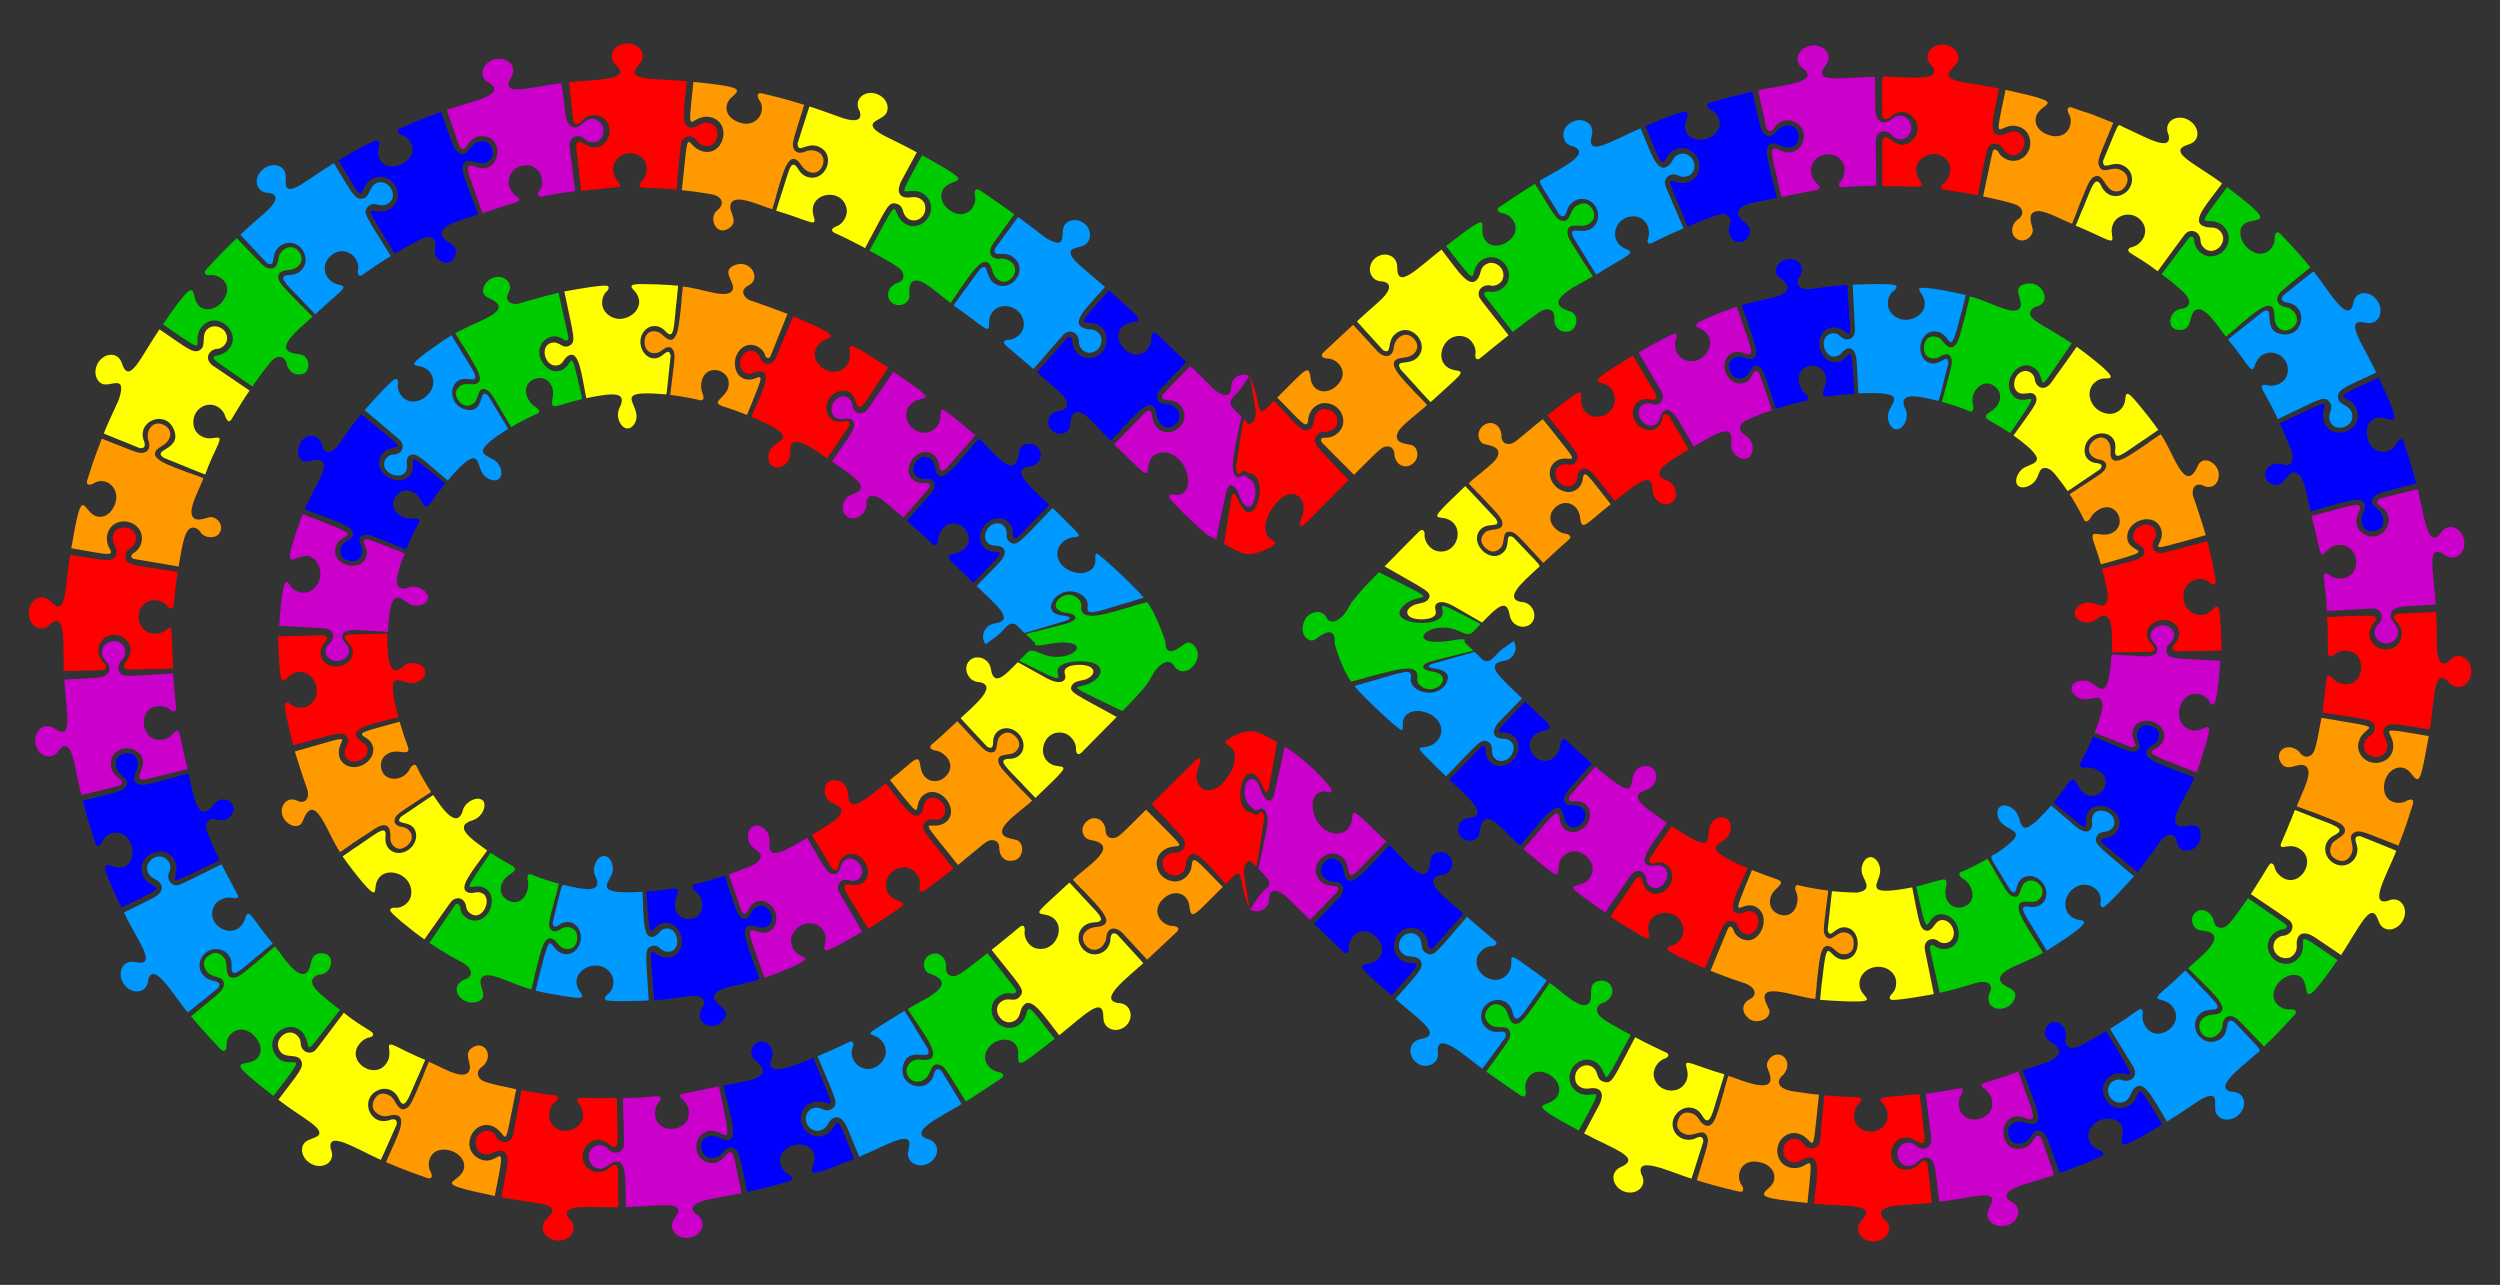 <?xml version="1.0" encoding="utf-8"?>
<svg version="1.1" id="Layer_1" xmlns="http://www.w3.org/2000/svg" xmlns:xlink="http://www.w3.org/1999/xlink" x="0px" y="0px"
	 viewBox="0 0 2620.145 1346.592" enable-background="new 0 0 2620.145 1346.592" xml:space="preserve">
<rect x="0" y="0" width="2620.145" height="1346.592" fill="#333333" stroke="none"/>
<g>
	<g>
		<g>
			<path fill="none" d="M122.535,687.031C113.006,279.399,557.842-6.906,948.276,216.832
				c128.624,73.708,237.813,182.874,355.218,302.103c5.337,5.421,7.802,4.861,12.797-0.174
				c183.636-185.115,449.529-467.383,821.963-357.562c156.737,46.217,265.648,147.906,321.447,301.136
				c186.747,512.834-348.939,937.422-808.31,655.963c-115.859-70.988-215.917-168.94-334.188-289.392
				c-6.314-6.431-9.161-5.52-14.933,0.301c-134.369,135.499-279.005,282.783-457.657,344.441
				C481.066,1299.118,132.558,1082.483,122.535,687.031z M350.023,679.128c11.59,235.466,192.717,345.236,385.701,303.495
				c166.781-36.073,306.691-182.756,425.855-305.253c4.015-4.127,1.764-5.803-0.995-8.378
				c-103.5-96.61-204.576-214.62-331.961-275.349C581.732,275.942,349.192,448.554,350.023,679.128z M2269.714,669.177
				c-7.337-227.562-186.867-351.57-393.744-303.045c-162.772,38.179-301.864,184.168-417.425,302.902
				c-4.009,4.119-2.469,6.043,0.816,9.108c144.486,134.839,314.99,347.73,545.354,308.93
				C2158.162,961.226,2270.057,827.574,2269.714,669.177z"/>
			<g>
				<g>
					<path fill="#FF0000" d="M2174.429,643.477c-0.926-7.589,10.594-15.099,20.912-10.738c20.443,8.776,13.375-14.484,7.755-36.603
						c33.635-8.775,42.494-9.833,44.214-16.334c0.719-2.657-0.314-6.148-5.8-9.171c-15.258-8.269,2.026-26.764,14.117-18.883
						c4.585,2.957,4.985,10.022,2.708,13.063c-5.524,7.371-1.145,18.252,12.415,13.674l42.755-11.154
						c3.692,14.535,5.477,22.879,8.073,38.015c2.464,9.901-3.795,7.211-5.365,5.592c-9.337-9.607-30.147-2.1-27.682,16.968
						c2.226,15.936,20.019,22.562,30.846,10.455c7.561-8.458,7.655,2.115,9.033,43.388l-18.299,0.494l-0.108-0.108l-28.01,0.482
						c-15.165-2.417,8.391-9.944,0.3-24.988c-6.567-11.661-26.259-9.976-31.113,1.968c-6.266,14.16,15.584,19.243,3.524,23.49
						c-0.216,0.004-40.9,0.78-40.904,0.564c-0.418-24.355-0.22-33.149-5.656-37.269c-6.149-4.68-9.896,5.008-18.969,5.803
						c-4.849,0.426-10.324-1.096-13.21-4.986c-0.838-1.109-1.377-2.361-1.539-3.722L2174.429,643.477z"/>
					<path fill="#FF9900" d="M2184.057,544.482c-2.241-5.376-11.827-22.143-14.92-26.481l0.061-0.175
						c32.991-21.503,36.564-22.875,38.051-28.453c1.073-3.999-1.607-6.467-5.591-7.596c-11.109-0.738-17.333-11.783-7.268-20.157
						c9.043-7.523,18.35-0.4,17.587,10.366c-1.66,23.087,21.123,4.189,40.19-8.239l-0.126-0.19l12.533-8.48
						c13.506,18.832,25.095,64.439,38.709,33.418c5.807-13.225,22.109-2.392,22.183,8.645c-0.011,12.057-9.029,15.017-15.067,12.356
						c-8.9-4.704-13.441,1.489-12.128,9.639c0,0,9.195,26.59,13.493,41.76c-80.644,22.438-36.316,11.745-48.116-9.249
						c-8.016-13.992-31.393-6.633-33.93,8.038c-4.421,24.194,43.323,11.986-27.883,31.798c-1.763-6.242-1.999-7.344-6.44-20.316
						c-7.44-19.805,4.445-7.306,16.631-11.952c18.733-7.124,7.425-35.049-11.267-25.681c-4.366,2.19-8.341,5.861-9.934,9.621
						C2187.862,547.383,2185.248,547.333,2184.057,544.482L2184.057,544.482z"/>
					<path fill="#FFFF00" d="M2114.796,508.87c-3.82-4.128-0.881-11.664,3.295-16.102c8.658-9.202,36.776-4.231-7.808-36.383
						c20.24-28.396,26.294-34.831,23.465-40.865c-4-8.665-15.554,2.608-21.442-7.358c-3.564-5.843-0.173-17.905,9.542-19.348
						c5.206-0.833,10.366,4.288,10.622,8.149c0.6,9.197,10.959,14.667,18.397,2.486l25.646-35.981
						c3.213,2.323,37.752,27.58,35.555,31.665c-1.957,3.65-7.477-1.207-15.569,4.789c-13.054,9.645-5.525,31.716,13.184,33.78
						c7.787,0.821,17.11-4.704,17.82-16.08c0.52-7.991,3.867-5.488,11.127,3.017c12.12,14.202,20.468,25.654,23.315,29.933
						l-15.059,10.41l-0.157-0.044c-22.373,15.094-31.78,24.23-29.699,8.879c1.48-21.141-28.558-20.36-32.054-0.43
						c-1.495,8.413,3.696,15.627,13.697,16.127c4.505,0.962,4.95,2.912,2.208,6.357c-37.696,25.432-33.623,23.312-34.583,21.866
						c-3.848-6.046-11.459-15.378-12.251-16.378c-2.756-3.538-6.783-7.063-11.023-6.921c-7.405,0.224-5.134,9.611-12.009,15.671
						c-3.701,3.264-9.021,5.46-13.083,4.446c-1.237-0.27-2.307-0.821-3.135-1.684L2114.796,508.87z"/>
					<path fill="#00CB00" d="M2063.94,430.952c-7.292-3.407-20.146-7.382-28.684-9.812l-0.071-0.175
						c9.896-36.477,12.163-41.287,9.459-46.562c-3.543-6.954-11.182-0.272-14.14,0.678c-6.918,2.23-15.729-1.599-13.926-12.936
						c1.911-12.018,12.8-10.426,16.944-7.147c3.24,2.608,8.22,12.081,14.278,7.876c5.024-3.529,5.996-10.51,13.317-37.491
						l-0.218-0.062l3.713-14.674c21.842,5.452,45.566,21.237,52.193,12.274c5.512-7.438-11.027-22.466,7.289-25.649
						c16.591-2.918,26.486,19.045,11.366,23.784c-3.722,0.872-5.489,2.288-6.446,3.608c-7.075,9.77,13.139,15.441,42.273,35.16
						c-42.251,61.691-24.491,39.049-37.618,27.144c-15.494-13.697-35.074,9.745-25.822,25.051
						c12.826,21.372,40.782-19.113-1.036,41.947c-22.554-15.314-32.647-14.748-20.083-22.992
						c9.536-5.739,12.696-16.969,5.967-24.116c-12.899-13.579-29.733,3.495-24.593,18.577
						C2068.677,430.519,2066.695,432.237,2063.94,430.952L2063.94,430.952z"/>
					<path fill="#0099FF" d="M1987.235,449.948c-4.406-0.326-9.024-6.114-8.566-14.428c0.739-13.379,26.786-25.85-30.998-23.227
						l-1.619-30.731c-0.473-18.456-8.98-19.842-15.668-12.037c-4.678,5.481-10.775,4.991-13.88,2.102
						c-9.384-8.555-5.033-23.046,5.618-22.286c6.188,0.494,5.836,4.109,10.741,5.794c4.263,1.529,8.547-0.185,10.368-4.461
						c1.417-3.364,1.134-1.141-1.563-52.328c4.808-0.219,40.531-1.599,44.807,0.648c2.66,1.433-0.034,4.775-1.277,5.549
						c-6.203,3.817-9.242,14.651-3.979,22.218c13.456,19.591,47.691,1.901,32.072-19.49c-0.685-0.937-2.558-3.834-1.847-4.752
						c2.989-3.725,44.302,5.595,48.789,6.682l-4.352,17.781l-0.146,0.072c-13.692,53.327-8.987,23.769-25.235,20.539
						c-19.484-4.022-25.271,29.345-6.256,33.29c9.812,1.801,17.143-11.214,17.737-0.259c-11.687,45.52-8.647,40.012-14.21,38.591
						c-13.376-2.989-38.659-9.719-31.628,7.872c5.9,8.81-0.583,23.597-8.908,22.861L1987.235,449.948z"/>
					<path fill="#0000FF" d="M1892.294,420.095c-7.385,1.306-26.741,6.978-30.923,8.414l-0.16-0.102
						c-11.841-36.441-12.487-41.209-17.584-44.128c-8.39-4.832-8.358,8.687-16.034,11.577c-6.039,2.341-11.385,0.366-14.389-6.925
						c-2.867-6.957-0.833-11.81,6.16-14.52c6.956-2.655,17.281,6.77,20.627-1.52c2.283-5.667-0.78-12.193-9.385-38.676l-0.208,0.07
						l-4.908-14.313c10.28-3.885,36.304-7.544,43.013-11.71c13.316-8.391-4.169-16.786-6.178-20.019
						c-3.824-6.415,2.391-17.809,16.159-16.549c7.161,0.906,12.928,8.316,8.07,17.424c-4.473,5.475-3.23,9.89,0.483,12.138
						c6.982,4.246,12.143,0.054,49.076-2.576c4.88,74.186,5.061,46.143-12.62,44.475c-4.133-0.403-8.863,0.996-11.902,4.163
						c-12.813,13.145,1.287,38.791,17.759,31.047c11.997-5.598,10.397-24.445,14.253,34.174
						c-24.598,1.742-30.262,4.417-32.445,2.197c-2.96-3.025,3.871-10.091,2.566-18.825c-2.959-19.809-32.986-14.833-28.292,5.388
						c1.104,4.753,3.815,9.526,7.215,11.867C1896.192,416.976,1895.5,419.527,1892.294,420.095L1892.294,420.095z"/>
					<path fill="#CB00CB" d="M1831.448,480.12c-7.31,3.359-18.375-4.837-17.082-16.391c2.569-21.922-16.881-8.555-39.378,4.298
						c-12.5-21.424-23.763-47.396-32.847-35.327c-3.215,4.27-1.965,9.734-7.867,12.616c-8.121,3.959-19.827-6.134-16.243-16.511
						c1.814-5.282,8.641-7.097,11.91-5.73c7.025,2.936,13.379-1.291,12.895-7.801c-0.283-3.625,0.469-1.549-25.351-45.802
						c1.851-1.06,33.836-19.612,37.624-19.632c2.811-0.015,2.387,4.041,1.675,5.438c-3.266,6.385-0.524,17.179,7.579,21.264
						c21.044,10.61,41.021-21.728,16.879-32.562c-6.01-2.719-11.268-4.571,38.956-22.534l6.056,17.275l-0.079,0.139
						c8.371,24.735,15.204,37.353,0.781,30.855c-13.69-4.676-23.633,8.156-18.003,21.423c4.828,11.379,18.16,14.499,24.983,6.212
						c3.193-3.897,4.669-13.296,9.969-6.102c15.068,44.524,14.693,38.211,8.932,40.17c-2.78,0.875-14.88,5.51-17.797,6.746
						c-23.499,9.932-4.014,18.992-2.685,20.337C1838.819,464.999,1838.394,476.93,1831.448,480.12L1831.448,480.12z"/>
				</g>
				<g>
					<path fill="#FF0000" d="M1752.101,526.674c-7.222,5.105-19.775-1.273-20.086-12.935c-0.484-21.21-16.462-7.049-39.616,11.323
						l-19.073-24.15c-11.086-14.882-18.838-10.903-20.131-0.736c-0.992,7.812-7.087,10.158-10.716,9.541
						c-12.566-2.131-16.469-16.855-7.307-21.797c6.622-3.553,11.692,2.509,16.807-4.195c4.912-6.518-0.784-10.835-30.301-48.209
						c49.787-39.463,30.152-22.328,37.015-8.194c5.282,10.891,18.004,11.871,25.979,6.008c12.625-9.298,9.644-27.79-5.918-31.814
						c-10-2.586-3.882-6.14,32.362-28.881l9.55,15.616l-0.045,0.151l14.364,24.052c3.953,10.566-5.765,4.818-12.329,5.936
						c-5.842,1.018-10.532,5.655-11.339,12.057c-2.042,17.425,20.84,28.348,29.032,13.543c2.499-4.486,1.909-13.985,8.63-8.104
						c24.101,40.355,22.475,34.209,17.003,37.533c-12.163,7.539-38.832,21.634-21.091,29.439
						c11.63,2.454,15.393,18.038,7.209,23.817L1752.101,526.674z"/>
					<path fill="#FF9900" d="M1644.13,565.709c-4.679,3.852-21.255,19.16-26.603,24.143l-0.2-0.017
						c-26.797-28.73-28.762-32.048-34.655-32.559c-9.593-0.857-4.098,11.392-10.321,17.301c-5.105,4.897-10.745,4.614-16.033-0.851
						c-5.281-5.457-5.013-10.789,0.157-15.748c5.165-4.904,18.525-0.593,18.138-9.527c-0.279-6.026-5.848-10.681-24.836-31.039
						l-0.149,0.139l-10.481-10.917c7.367-7.406,26.374-20.289,29.933-27.181c6.489-12.816-11.688-12.625-14.981-14.621
						c-6.227-3.926-7.065-16.196,4.148-20.861c5.518-2.164,13.824,0.694,15.368,11.221c-0.595,6.805,2.79,9.881,6.757,10.084
						c7.184,0.348,9.265-4.277,36.56-25.988c52.015,65.089,25.38,29.245,10.523,47.154c-7.673,9.42-0.978,26.508,14.488,29.126
						c6.336,1.095,15.61-2.836,17.048-14.194c1.319-10.667,6.474-1.355,29.175,27.052c-26.874,21.327-30.158,28.877-32.091,14.224
						c-0.854-9.602-7.628-15.286-14.632-15.479c-11.31-0.321-22.991,13.865-12.539,25.544c3.248,3.642,7.995,6.436,12.309,6.64
						C1646.36,560.776,1646.926,563.404,1644.13,565.709L1644.13,565.709z"/>
					<path fill="#FFFF00" d="M1604.608,653.52c-6.875,6.774-20.503,3.004-22.415-8.972c-3.063-19.901-15.88-5.169-28.869,7.916
						l-27.582-15.883c-17.969-10.837-23.445-3.525-21.251,2.836c3.473,10.071-15.264,10.917-22.991,8.696
						c-8.139-2.321-9.12-8.77-1.052-13.312c6.083-3.359,13.718-1.587,17.011-7.603c3.744-6.817-3.786-9.084-46.328-33.583
						c27.668-28.145,21.317-21.702,34.616-35.022c6.019-7.067,7.554-0.416,7.335,1.451c-0.805,6.854,5.293,16.217,13.972,17.709
						c22.921,3.934,30.235-32.554,3.949-35.082c-9.226-0.89-6.791-3.067,24.638-33.195l12.657,13.225l-0.01,0.154l19.165,20.433
						c7.124,10.973-7.285,3.546-15.189,11.051c-14.054,13.525,9.145,38.199,23.59,24.309c7.68-7.292,0.557-20.759,10.27-15.454
						c32.119,34.244,29.339,28.562,24.396,33.212c-13.021,12.363-35.146,30.571-16.638,34.462
						c12.351-0.063,18.548,14.986,10.726,22.652L1604.608,653.52z"/>
					<path fill="#00CB00" d="M1535.194,671.241c-1.364,1.614-0.309,1.825,9.038,10.742l-0.13,0.08
						c-43.131,10.693-49.83,11.577-52.084,15.41c-1.356,2.209,0.735,4.654,6.634,6.031c29.265,2.785,4.811,29.482-10.861,14.237
						c-4.888-4.747-0.273-9.689-3.661-13.95c-5.729-7.183-24.938-0.674-51.548,5.926l0.175,0.211l-16.535,4.426
						c-8.262-10.575-17.422-36.99-17.541-41.569c-0.081-2.759,0.254-2.964-0.138-4.771c-1.28-6.247-5.58-6.577-11.176-3.686
						c-7.88,4.043-10.307,9.21-16.318,5.843c-5.134-3.022-8.405-10.421-3.301-20.97c3.287-6.499,15.233-12.121,22.107-3.031
						c0.997,4.305,5.871,6.993,11.404,3.957c8.048-4.698,10.879-11.092,15.233-18.77c14.319-17.457,9.498-11.952,28.669-31.614
						c69.943,35.546,44.447,20.446,28.335,32.888c-29.164,22.77,45.924,28.482,38.09,6.131c-2.963-8.435,8.119-1.136,40.274,15.203
						c-9.216,9.408-9.5,10.383-12.46,10.501c-5.953,0.18-9.798-4.098-19.585-6.049c-26.623-5.325-45.77,19.048-2.457,13.45
						c7.23-0.941,12.301-2.262,16.591-1.756C1535.37,670.294,1535.724,670.633,1535.194,671.241L1535.194,671.241z"/>
					<path fill="#0099FF" d="M1587.027,672.097c0.142,0.14,0.008,0.484-0.065,0.669c0,0,1.57,2.66,1.475,6.382
						c-0.144,5.675-3.974,12.168-12.141,13.467c-22.146,3.408-2.196,18.672,18.887,39.335l-21.475,22.042
						c-13.233,12.823-8.407,20.093,1.916,20.207c8.094,0.094,10.984,6.109,10.787,9.611c-0.734,13.046-15.134,17.955-20.844,9.729
						c-4.265-6.119,1.123-12.036-6.144-16.153c-7.093-4.015-10.564,2.11-43.867,36.292c-42.894-42.056-26.617-24.227-12.357-34.404
						c13.002-9.279,9.107-29.606-13.755-33.883c-7.863-1.416-20.189,1.678-19.226,14.764c0.117,1.582,0.039,5.042-1.236,5.089
						c-2.892,0.104-40.215-34.705-49.472-46.201l19.804-5.871l0.211,0.08c32.312-9.184,41.227-13.607,39.039-2.151
						c-1.202,16.248,31.516,22.326,38.291,2.273c5.524-16.812-29.37-10.28-16.736-17.334c0.083-0.023,45.328-12.879,45.39-12.819
						l9.007,8.781c8.298,4.144,11.691-5.727,20.689-12.231c3.12-2.26,6.055-4.199,8.087-5.694
						C1585.233,672.491,1586.739,671.811,1587.027,672.097L1587.027,672.097z"/>
					<path fill="#0000FF" d="M1641.516,775.964c2.334,2.34,16.172,14.89,26.626,24.069l0.002,0.2l-22.675,25.844
						c-8.134,8.195-8.967,17.508,1.214,17.988c10.826-1.841,20.181,7.949,11.606,18.345c-7.344,8.901-17.504,4.32-19.326-6.404
						c-3.677-22.924-21.155,1.598-36.136,18.673l0.155,0.136l-9.814,11.52c-14.999-12.173-38.312-47.016-42.253-14.749
						c-1.608,13.204-18.705,11.3-21.697,2.332c-3.609-6.782,2.044-15.849,9.532-16.552c26.13-1.68-6.936-27.949-19.693-40.287
						l30.885-31.778c6.125-7.388,7.516-1.018,7.223,0.931c-1.023,6.758,4.562,15.794,13.319,16.594
						c15.502,1.409,27.246-18.131,17.739-29.581c-12.262-14.898-36.7,10.43,10.361-37.992c12.811,12.392,8.239,7.993,21.341,20.542
						c12.363,12.09-4.465,6.94-12.499,15.392c-13.524,14.195,8.82,36.341,22.682,21.225c3.305-3.597,5.602-8.584,5.369-12.933
						C1636.37,774.185,1638.93,773.372,1641.516,775.964L1641.516,775.964z"/>
					<path fill="#CB00CB" d="M1731.728,804.986c7.169,5.616,4.488,19.436-6.519,23.005c-20.316,6.524-1.79,17.898,21.903,34.421
						c-14.075,20.392-32.804,41.573-18.049,44.771c5.233,1.168,9.403-2.487,14.757,1.769c10.576,8.529-4.372,29.477-15.251,19.035
						c-4.509-4.382-1.888-6.725-4.695-11.216c-2.319-3.76-6.788-5.173-10.874-2.855c-3.162,1.799-1.603,0.238-30.707,42.403
						c-52.442-36.559-30.668-22.452-18.86-33.288c17.569-16.108-8.945-41.648-25.148-25.554
						c-13.96,13.88,11.615,37.776-41.528-7.583l11.876-13.93l0.155-0.006c16.592-19.064,24.693-32.211,26.149-16.326
						c2.417,14.276,18.432,16.394,27.289,5.529c9.388-11.515,2.405-27.84-13.21-25.155c-5.196,0.079-5.389-2.281-3.919-5.768
						c0.136-0.156,26.799-30.905,26.956-30.77c57.135,49.338,25.084,4.305,50.714-0.467c3.218-0.622,6.452-0.017,8.961,1.985
						L1731.728,804.986z"/>
				</g>
				<g>
					<path fill="#FF0000" d="M1809.038,857.598c5.084,2.828,6.411,10.554,2.887,17.239c-6.246,11.844-36.502,11.204,19.638,35.109
						c-9.709,22.732-23.873,47.393-8.829,47.388c5.492-0.022,8.849-4.437,14.647-1.467c12.26,6.233,2.025,29.615-10.695,21.894
						c-6.48-3.941-3.887-11.531-12.081-12.552c-8.133-1.087-9.069,5.676-27.859,49.672c-3.758-1.615-36.371-15.906-38.807-19.189
						c-1.661-2.289,1.891-4.302,3.435-4.531c6.996-1.013,14.309-9.547,12.825-18.564c-3.705-23.432-41.561-20.399-36.173,5.329
						c1.648,7.936-2.733,5.902-10.848,0.993c-8.427-5.088-20.903-12.538-29.359-18.205l10.098-15.268l0.156-0.023l15.698-23.203
						c9.205-9.405,5.102,6.566,14.447,12.381c7.701,4.836,17.037,1.111,21.741-6.716c7.644-12.84-1.543-27.782-16.359-23.051
						c-5.12,0.752-5.583-1.592-4.536-5.22c0.111-0.164,22.863-33.922,23.028-33.81c59.351,40.105,25.193,0.68,48.343-8.479
						c2.952-1.165,6.032-1.13,8.604,0.273L1809.038,857.598z"/>
					<path fill="#FF9900" d="M1885.359,927.831c5.272,1.426,15.755,3.609,30.657,5.613l0.097,0.163
						c-4.666,37.517-6.223,42.637-2.809,47.452c5.527,7.848,11.08-4.374,19.229-3.855c6.785,0.279,10.409,4.569,10.281,12.125
						c-0.132,7.639-4.196,11.117-11.541,10.809c-6.131-0.373-9.027-7.376-14.54-8.605c-9.533-2.147-9.803,15.902-12.844,40.353
						l0.223,0.03l-1.615,15.049c-21.116-2.125-59.709-18.536-52.182,2.703c1.225,3.467,4.024,7.987,4.218,9.809
						c0.892,9.333-14.245,14.275-21.831,7.856c-9.519-8.03-5.235-16.594,0.014-19.428c10.765-4.784,6.894-14.429-6.371-18.154
						c-14.24-4.486-29.87-10.843-33.616-12.339c19.433-47.221,18.052-44.44,19.382-45.629c2.104-1.88,4.328,1.526,4.661,2.818
						c0.944,3.667,3.587,6.457,6.827,8.416c20.362,12.133,34.844-23.61,16.377-32.678c-15.966-8.364-29.448,23.82-3.822-38.446
						c24.994,9.936,29.371,9.712,30.258,12.492c1.286,4.082-7.89,7.236-10.633,15.734c-2.732,8.458,1.395,16.121,9.953,18.585
						c15.882,4.439,21.57-15.157,16.317-24.797C1880.602,928.893,1882.315,926.955,1885.359,927.831L1885.359,927.831z"/>
					<path fill="#FFFF00" d="M1960.16,898.311c4.704-0.297,9.727,5.3,10.394,13.099c1.154,13.506-22.757,29.366,33.511,18.613
						c6.914,34.036,7.528,43.051,13.882,45.082c6.451,2.061,9.109-6.558,12.965-9.263c7.956-5.675,18.374,4.556,16.611,14.25
						c-1.833,9.745-12.111,9.361-15.183,6.786c-6.041-5.046-13.231-2.637-14.807,3.442c-0.91,3.533-0.959,1.283,9.247,51.524
						c-4.766,0.917-40.365,7.475-44.857,5.842c-2.771-1.006-0.739-4.644,0.492-5.677c5.686-4.763,7.102-15.778,0.836-22.57
						c-11.045-11.97-32.596-5.504-34.344,9.742c-1.537,13.455,13.603,17.4,5.263,19.763c-5.615,1.699-36.256-0.141-46.628-1.093
						l1.799-18.216l0.134-0.093c6.034-54.831,5.655-24.737,22.04-23.853c20.348,0.749,20.469-33.167,1.579-33.833
						c-9.809-0.616-15.435,13.478-17.57,2.711l4.458-40.514c0,0,15.443,1.367,26.308,1.455c19.311-3.075,4.766-14.307,4.727-23.178
						c-0.024-4.795,1.852-10.343,5.585-12.81c1.087-0.713,2.284-1.115,3.557-1.211L1960.16,898.311z"/>
					<path fill="#00CB00" d="M2055.616,913.747c7.707-2.994,23.037-11.039,27.37-13.711l0.172,0.068
						c19.043,32.621,20.853,37.588,26.535,39.375c9.077,2.89,6.295-10.348,12.881-14.756c11.632-7.872,26.061,10.091,12.977,18.952
						c-4.129,2.782-9.048,0.937-13.423,1.268c-16.342,1.216,2.2,25.683,10.961,40.69l0.194-0.117l7.849,12.935
						c-16.793,10.673-46.81,17.27-44.908,28.543c1.541,9.274,23.561,7.702,13.265,23.114c-7.53,11.633-29.895,9.303-24.673-8.498
						c5.044-8.685,0.224-16.32-17.713-10.306c-15.897,5.051-23.604,6.756-34.207,9.277c-10.935-49.602-10.537-46.804-10.124-48.534
						c0.655-2.738,4.428-1.266,5.464-0.39c2.824,2.393,7.002,3.342,10.518,2.958c20.321-1.863,17.477-31.723-0.334-35.975
						c-24.166-5.718-14.171,42.717-30.088-29.487c29.239-7.07,33.816-12.775,31.114,1.067c-3.248,13.737,7.021,24.613,19.047,19.94
						c15.514-6.032,7.727-25.131-1.839-29.557C2052.583,917.5,2052.742,914.868,2055.616,913.747L2055.616,913.747z"/>
					<path fill="#0099FF" d="M2095.947,845.767c4.284-3.856,11.938-0.473,16.139,4.094c8.936,9.717,0.333,37.065,37.632-5.666
						l23.389,19.998c14.126,12.748,20.492,6.766,19.451-3.01c-0.862-7.792,4.155-11.266,7.854-11.525
						c13.438-0.836,20,12.279,12.494,19.25c-5.506,5.151-12.137,0.381-15.538,7.981c-3.275,7.613,1.967,9.729,39.076,41.457
						c-3.723,4.272-27.773,31.17-31.998,32.356c-2.913,0.893-3.406-3.336-3.068-4.782c3.203-15.163-18.063-26.31-30.925-12.218
						c-11.075,11.551-5.927,28.53,9.116,30.487c8.661,1.16,8.725,4.935-34.358,32.141l-9.615-15.576l0.051-0.155
						c-13.525-22.472-22.825-33.19-7.311-30.046c9.288,0.951,15.827-4.954,16.433-12.911c0.866-11.305-10.947-22.912-22.741-18.609
						c-11.919,4.494-5.936,22.114-14.902,14.179c-25.301-42.037-22.629-33.46-13.989-39.427c42.952-29.053,2.191-18.476,0.302-40.83
						C2093.191,849.946,2093.979,847.33,2095.947,845.767L2095.947,845.767z"/>
					<path fill="#0000FF" d="M2180.284,799.865c4.67-7.683,11.878-23.917,13.346-27.729l0.179-0.051
						c36.462,14.855,39.63,17.015,45.052,15.044c9.024-3.28-1.333-11.943,1.262-19.557c2.253-6.274,6.759-8.997,14.361-6.794
						c7.534,2.184,9.792,7.429,7.466,13.947c-1.99,5.856-9.454,6.889-12.059,11.823c-4.732,8.877,14.209,14.176,35.636,22.906
						l0.082-0.21l14.107,5.471c-6.25,17.654-26.413,42.082-17.982,49.87c6.852,6.327,23.309-8.251,24.592,10.147
						c1.176,16.668-21.523,23.682-24.641,8.346c-1.587-8.616-6.693-10.005-12.233-6.46c-6.143,3.822-5.049,7.119-29.322,37.407
						l-34.111-28.287c-6.856-4.789-2.992-7.593,0.377-7.457c12.119,0.503,22.798-17.506,8.014-29.042
						c-11.954-9.348-30.107-4.463-28.279,12.62c1.116,10.42-5.465,2.854-33.835-20.672c3.339-4.201,9.383-11.534,14.942-19.919
						c10.873-15.758,8.027,17.184,28.653,12.439c7.658-1.83,12.741-10.321,10.644-17.639c-2.579-8.97-14.883-12.871-21.251-11.412
						C2180.152,804.695,2178.675,802.516,2180.284,799.865L2180.284,799.865z"/>
					<path fill="#CB00CB" d="M2171.168,720.197c1.086-5.674,9.159-7.735,15.36-6.645c12.845,2.261,22.848,29.387,26.495-27.576
						l30.721,1.786c18.951,1.613,20.465-7.012,13.669-14.055c-11.784-12.22,9.494-25.508,19.258-13.705
						c2.507,3.03,2.414,7.472,0.343,10.949c-1.627,2.749-7.805,5.604-6.228,12.256c1.836,8.05,7.721,6.576,56.149,9.393
						c-0.202,3.126-2.892,45.529-7.244,45.892c-4.151,0.329-3.056-6.745-12.596-10.239c-21.999-8.088-33.045,28.306-12.315,36.453
						c17.198,6.724,30.49-26.133,10.479,36.116c-1.017,3.052-2.168,5.963-3.182,8.7l-17.135-6.443l-0.054-0.153
						c-51.24-19.926-22.683-11.728-17.341-27.464c6.04-16.89-22.39-28.183-31.036-12.928c-6.51,11.409,8.753,21.143-3.169,20.347
						c-0.167-0.065-38.148-14.767-38.084-14.933c2.301-5.875,9.204-23.779,8.298-30.044c-2.3-15.724-17.418,3.577-29.999-10.409
						C2171.248,724.923,2170.762,722.58,2171.168,720.197L2171.168,720.197z"/>
				</g>
			</g>
			<g>
				<g>
					<path fill="#FF0000" d="M445.696,703.7c0.725,5.507-4.741,10.938-12.12,12.151c-12.855,2.112-31.382-21.266-16.057,35.866
						c-23.677,6.324-52.081,10.474-42.738,22.233c3.443,4.278,8.943,4.132,10.232,10.494c2.977,13.124-22.09,20.367-23.778,5.301
						c-0.933-7.484,6.58-10.302,2.336-17.293c-4.279-7.044-9.816-3.706-56.292,8.707c-3.515-13.298-9.623-40.014-8.681-43.382
						c0.838-2.839,4.666-0.999,5.689,0.024c5.026,5.081,16.275,5.765,22.543-0.952c11.15-11.746,3.027-32.433-12.567-32.641
						c-19.124-0.229-19.901,36.715-23.049-37.111l18.294-0.662l0.109,0.107l28.005-0.739c15.219,2.282-8.294,9.903,0.009,25.058
						c6.595,11.399,26.159,9.796,31.085-2.428c5.996-13.995-15.755-19.021-3.81-23.35c0.216-0.006,40.891-1.157,40.896-0.94
						c0.474,17.975-0.14,47.135,15.551,35.584c7.633-8.521,23.207-4.766,24.346,3.974L445.696,703.7z"/>
					<path fill="#FF9900" d="M436.815,803.516c2.566,5.936,8.852,16.973,14.951,26.487l-0.064,0.177
						c-31.576,20.631-36.564,22.786-38.035,28.504c-1.024,3.899,1.639,6.519,5.607,7.582c10.723,0.55,17.517,11.609,7.309,20.128
						c-9.421,7.864-16.616-0.739-17.456-5.817c-0.415-2.575,3.709-26.875-19.938-9.554l-20.397,13.326l0.123,0.192l-12.527,8.495
						c-12.427-17.784-24.411-58.755-35.982-39.179c-1.905,3.256-3.415,8.162-4.792,9.6c-4.802,4.832-13.574,1.602-17.869-5.061
						c-7.289-11.526,2.428-24.141,12.789-19.631c9.036,4.645,13.462-1.53,12.079-9.649c0,0-9.045-26.15-13.593-41.559
						c71.712-20.354,43.897-14.537,46.181,3.046c1.182,10.4,11.615,15.573,21.593,12.512c14.316-4.376,21.088-21.928,5.767-30.484
						c-9.449-5.2,1.82-6.463,36.229-16.229c7.469,25.174,10.521,28.146,8.859,30.684c-2.352,3.564-10.539-1.483-18.867,1.715
						c-5.965,2.289-9.773,7.169-9.562,13.565c0.857,18.755,24.716,17.319,30.811,2.495
						C432.96,800.639,435.586,800.68,436.815,803.516L436.815,803.516z"/>
					<path fill="#FFFF00" d="M506.044,838.98c4.63,4.676-0.302,17.427-10.613,20.657c-20.199,6.193-3.83,18.192,15.192,31.714
						c-14.243,20.154-33.316,41.417-18.65,44.361c4.105,0.873,6.772-1.299,10.907-0.402c15.657,3.16,2.927,33.279-10.934,21.205
						c-4.63-4.06-2.16-6.649-5.05-11.151c-2.461-3.898-7.05-5.034-10.938-2.886c-3.21,1.773-1.601,0.19-31.189,42.057
						c-16.903-11.957-34.639-27.221-35.658-29.832c-1.138-2.801,2.951-3.665,4.558-3.409c7.412,1.115,16.647-5.208,17.373-14.48
						c1.753-24.108-35.648-32.558-37.524-6.327c-0.07,1.197-0.515,4.623-1.652,4.842c-4.89,0.937-29.988-33.627-32.839-37.79
						l15.046-10.426l0.158,0.043c23.374-15.807,31.552-23.892,29.692-8.914c-0.768,14.503,14.626,20.734,25.717,11.18
						c6.413-5.525,9.021-14.901,3.83-21.779c-6.172-7.76-20.236-2.909-13.424-11.47l33.762-22.833
						c1-0.676,22.693,39.895,30.866,17.502c1.424-9.718,14.099-16.196,19.945-12.901c0.526,0.275,1.007,0.616,1.425,1.04
						L506.044,838.98z"/>
					<path fill="#00CB00" d="M557.017,916.529c7.873,3.621,20.836,7.446,28.734,9.67l0.073,0.171
						c-10.118,38.053-11.856,41.466-9.222,46.602c1.871,3.663,5.493,3.744,9.252,1.916c6.763-5.432,14.58-3.386,17.502,1.159
						c3.356,5.234,2.258,21.055-11.499,18.227c-6.297-1.277-7.771-8.426-13.28-10.42c-9.394-3.598-12.256,15.867-18.201,38.227
						l0.22,0.056l-3.638,14.687c-20.205-4.687-45.573-21.075-52.243-11.996c-5.461,7.449,11.111,22.415-7.157,25.691
						c-14.632,2.574-27.659-15.306-11.476-23.739c7.182-1.753,8.626-6.125,6.78-10.114c-3.857-8.142-9.388-6.268-42.854-28.492
						l24.886-36.665c4.659-8.243,7.331-2.424,7.452-0.288c0.666,12.614,20.15,20.504,29.758,4.961
						c4.173-6.755,5.39-18.357-2.418-24.437c-14.365-10.657-32.994,17.115,4.403-37.982c19.367,12.838,25.229,13.695,25.564,16.751
						c0.471,4.214-8.791,5.981-12.931,13.842c-4.221,8.009-1.373,16.09,6.415,19.8c15.404,6.684,23.13-12.336,19.75-22.088
						C552.282,916.989,554.255,915.26,557.017,916.529L557.017,916.529z"/>
					<path fill="#0099FF" d="M633.679,897.152c5.814,0.601,8.956,7.938,8.628,14.429c-0.657,12.833-26.619,26.549,31.093,23.063
						c1.404,24.621-0.316,53.093,13.117,46.354c4.93-2.513,5.739-7.835,12.386-7.896c13.459-0.174,15.444,25.704,0.319,24.378
						c-7.503-0.627-8.741-8.549-16.446-5.808c-7.77,2.681-5.604,9.096-2.878,56.891c-4.914,0.29-40.772,1.678-44.804-0.422
						c-2.659-1.442,0.011-4.761,1.252-5.567c6.261-4.01,9.137-14.762,3.882-22.273c-13.811-19.691-47.657-1.296-31.971,19.638
						c5.866,7.844-1.854,6.422-18.717,3.79c-10-1.571-18.355-3.127-28.202-5.474l4.263-17.803l0.146-0.073
						c13.419-53.375,8.465-23.914,25.124-20.657c13.602,2.818,22.619-14.854,15.31-26.732c-4.215-7.008-12.967-9.473-21.046-2.977
						c-4.461,2.572-5.682,0.477-5.903-3.273c11.387-45.29,8.691-39.787,14.023-38.676c11.778,2.535,38.903,10.133,31.61-8.012
						c-5.094-7.708-1.068-19.24,5.087-22.158c1.183-0.569,2.445-0.867,3.726-0.745L633.679,897.152z"/>
					<path fill="#0000FF" d="M728.56,926.54c8.794-1.702,22.375-5.868,30.949-8.638l0.162,0.104
						c10.18,30.76,13.651,47.782,22.396,44.619c4.2-1.519,4.276-5.53,7.06-8.867c4.3-5.212,14.146-7.533,18.785,3.523
						c4.421,10.542-4.543,15.786-10.521,15.038c-4.069-0.506-8.093-3.184-12.303-2.195c-9.697,2.276-1.656,19.682,5.699,41.905
						l0.209-0.068l4.987,14.29c-19.522,7.082-47.609,7.573-47.675,18.989c-0.045,9.296,21.068,11.912,8.815,25.103
						c-9.909,10.852-29.94,2.232-21.994-12.824c4.491-5.561,3.132-9.95-0.548-12.14c-7.649-4.543-19.448,1.334-49.124,2.846
						c-4.54-64.627-5.406-51.384,6.839-45.904c5.643,2.452,12.79,1.868,17.468-2.862c11.001-11.404,1.903-32.551-11.901-32.357
						c-18.205,0.096-15.719,33.961-20.401-32.701c19.647-0.843,29.789-4.896,32.372-2.355c2.985,2.992-3.81,10.07-2.455,18.827
						c1.421,9.197,9.044,13.828,17.281,12.144c16.157-3.306,12.839-23.278,3.616-29.535
						C724.734,929.718,725.398,927.153,728.56,926.54L728.56,926.54z"/>
					<path fill="#CB00CB" d="M789.384,866.167c7.468-3.631,18.412,5.104,17.147,16.307c-2.508,21.191,16.132,9.416,39.402-4.427
						c17.641,30.101,20.913,38.116,27.771,38.095c2.765-0.008,5.893-1.876,7.495-8.039c1.98-7.753,8.295-9.062,11.742-8.065
						c11.999,3.587,14.533,18.632,4.561,22.509c-5.771,2.224-7.04-1.118-12.12-0.437c-4.406,0.499-7.588,3.945-7.204,8.615
						c0.302,3.641-0.471,1.54,25.449,45.766c-56.716,33.441-34.78,16.281-38.695,3.119c-4.763-16.05-27.563-16.211-34.741,0.551
						c-2.777,6.447-0.92,17.199,9.8,21.911c7.141,3.139,8.871,4.961-38.697,22.767l-6.148-17.239l0.078-0.141
						c-8.475-24.604-15.412-37.273-1.002-30.969c20.099,7.016,27.002-21.641,9.468-30.666c-6.089-3.096-12.607-1.58-16.554,3.117
						c-3.25,3.864-4.592,13.354-9.926,6.226l-13.275-38.536c-0.079-0.23,12.835-4.84,13.064-4.923
						c8.002-3.239,17.711-6.025,20-12.54c2.628-7.44-7.992-7.697-11.661-16.078c-2.44-5.57-1.886-12.414,2.238-15.738
						C788.122,866.89,788.724,866.485,789.384,866.167L789.384,866.167z"/>
				</g>
				<g>
					<path fill="#FF0000" d="M868.745,819.36c7.2-5.015,19.728,1.049,20.1,12.882c0.588,22.213,18.266,5.396,39.612-11.352
						c15.365,19.401,30.178,43.554,37.58,30.338c2.668-4.763,0.584-9.824,6.221-13.594c7.602-5.006,20.422,3.521,18.195,14.323
						c-1.145,5.586-7.756,8.057-11.049,7.169c-7.404-2.004-13.081,3.196-11.675,9.448c0.797,3.543-0.259,1.575,31.57,41.764
						c-8.598,6.749-19.518,15.227-28.407,21.685c-7.39,6.32-7.735-0.598-7.182-2.444c3.782-12.613-12.279-27.735-27.385-16.968
						c-6.006,4.359-10.667,13.784-5.875,22.848c7.034,13.329,27.374,6.424,8.245,19.078c-1.633,1.076-20.754,14.067-28.707,18.78
						l-9.581-15.599l0.046-0.15c-10.361-17.275-20.74-30.283-12.179-30.518c3.407-0.145,9.07,2.412,15.084-1.369
						c16.357-10.057-1.144-39.033-18.422-28.427c-8.72,5.477-4.569,20.169-12.93,12.884l-20.965-34.953
						c-0.024-0.041,16.839-10.608,16.879-10.634c4.934-3.268,12.613-7.583,13.74-13.752c1.455-8.019-9.421-5.997-14.534-13.577
						c-4.23-6.267-3.519-14.311,1.619-17.864L868.745,819.36z"/>
					<path fill="#FF9900" d="M976.672,780.176c4.773-3.908,22.119-20.021,26.583-24.164l0.2,0.017
						c26.194,28.024,28.76,32.023,34.692,32.526c9.514,0.79,4.115-11.322,10.292-17.323c5.095-4.908,10.75-4.609,16.04,0.847
						c5.29,5.456,5.009,10.77-0.15,15.739c-5.094,4.941-18.559,0.563-18.113,9.555c0.287,6.023,5.836,10.65,24.866,31.009
						l0.15-0.139l10.493,10.906c-10.636,10.691-46.441,32.04-24.746,39.153c3.401,1.116,8.151,1.627,9.842,2.649
						c7.651,4.81,4.906,18.676-3.725,20.739c-9.37,2.187-14.592-3.005-15.785-11.088c0.605-6.794-2.786-9.867-6.763-10.073
						c-6.523-0.341-8.245,3.072-36.498,26.039c-46.549-58.083-30.477-35.212-15.299-43.295c20.244-11.081-2.22-42.345-19.924-30.701
						c-15.934,10.669,5.73,37.194-36.134-15.044c13.622-11.064,8.899-7.171,22.102-18.237c13.069-10.751,6.417,5.227,13.958,14.096
						c12.696,15.004,36.855-4.963,23.169-20.225c-3.252-3.638-8.007-6.433-12.326-6.644
						C974.438,785.092,973.872,782.47,976.672,780.176L976.672,780.176z"/>
					<path fill="#FFFF00" d="M1016.127,692.317c6.879-6.821,20.514-2.965,22.422,8.954c3.046,19.736,15.707,5.328,28.187-7.254
						l27.961,15.496c17.888,10.388,23.784,3.547,21.41-3.001c-3.595-9.944,15.29-10.961,23.113-8.827
						c9.057,2.445,8.981,9.707-0.365,13.953c-4.454,2.008-12.51,1.356-15.546,6.923c-3.703,6.76,3.693,8.856,47.017,32.868
						c-26.005,26.473-22.159,22.579-35.283,35.738c-6.003,7.119-7.535,0.353-7.324-1.446c0.795-6.704-5.212-16.204-13.986-17.7
						c-22.82-3.895-30.297,32.532-3.927,35.073c9.739,0.938,5.586,3.977-24.59,33.207l-12.669-13.213l0.009-0.154
						c-17.219-18.323-29.613-27.814-13.645-27.631c14.575-0.936,18.044-16.613,8.407-26.501
						c-10.581-10.854-27.597-5.073-26.487,10.491c-0.456,5.191-2.823,5.146-6.15,3.338c-0.144-0.153-28.069-29.758-27.916-29.902
						c14.306-13.557,39.388-33.69,20.101-37.771c-3.543,0.016-7.208-1.259-9.988-4.109c-5.303-5.451-5.637-13.724-0.751-18.534
						L1016.127,692.317z"/>
					<path fill="#00CB00" d="M1084.776,675.181c0.063-0.087,0.112-0.192,0.194-0.294c0,0,0.379-0.574-1.056-1.875
						c-4.46-4.191-2.585-2.414-8.88-8.417l0.128-0.082l38.919-10.07c16.65-3.682,16.016-9.553,6.09-11.829
						c-25.137-2.241-10.454-20.859,1.782-19.205c3.841,0.508,12.092,4.372,11.33,12.309c-1.879,18.85,33.203,5.136,52.57,0.105
						l-0.176-0.21l16.422-4.593c8.886,10.546,18.918,39.584,19.153,41.018c0.409,2.594-1.002,17.172,14.971,6.712
						c5.072-3.412,8.836-8.828,15.407-2c12.52,13.11-8.892,37.153-20.634,21.888c-0.531-1.487-5.201-10.048-15.809-0.666
						c-4.955,4.381-7.183,9.153-11.705,17.079c-3.814,6.685-25.117,28.132-27.185,30.253c-68.636-33.519-46.789-20.478-30.41-31.255
						c11.571-7.922,9.395-17.227-2.58-19.891c-10.329-2.326-39.769-1.734-34.346,13.069c3.047,8.294-8.012,1.281-40.758-14.71
						c9.08-9.272,9.446-10.375,12.475-10.522c6-0.232,9.921,3.974,19.808,5.82c21.187,3.969,38.569-10.655,21.021-13.854
						c-13.963-2.571-27.45,3.222-35.381,2.389C1084.684,676.183,1084.345,675.852,1084.776,675.181L1084.776,675.181z"/>
					<path fill="#0099FF" d="M1033.16,675.372c-0.279-1-2.982-2.826-2.859-8.418c0.143-5.709,4.007-12.171,12.135-13.473
						c22.214-3.413,2.044-18.817-18.932-39.387l21.492-22.025c13.26-12.83,8.395-20.079-1.902-20.21
						c-7.545-0.097-11.01-5.569-10.775-9.626c0.741-12.986,15.104-17.969,20.855-9.7c4.264,6.13-1.14,12.022,6.124,16.156
						c7.083,4.029,10.605-2.144,43.896-36.261c42.788,41.975,26.572,24.174,12.306,34.368c-13.05,9.325-8.93,29.632,13.515,33.609
						c7.899,1.381,20.048-1.886,19-14.994c-0.125-1.557-0.082-5.072,1.192-5.13c3.371-0.148,41.82,36.524,49.578,46.063
						l-19.661,6.068l-0.211-0.079c-32.703,9.689-40.838,13.944-38.817,2.484c0.692-10.919-17.063-20.64-30.7-11.31
						c-6.323,4.329-10.903,12.728-5.581,17.918c5.176,5.028,16.599,3.091,17.35,6.107c0.619,2.418-4.514,3.222-47.208,15.814
						c-0.255,0.075-9.03-8.573-9.22-8.758c-8.236-4.096-11.263,5.614-20.47,12.454c-3.1,2.308-10.054,7.091-11.144,8.359
						C1033.122,675.403,1033.127,675.401,1033.16,675.372z"/>
					<path fill="#0000FF" d="M977.196,569.983c-4.009-4.034-20.978-19.18-26.567-24.106l-0.002-0.2l22.717-25.808
						c8.139-8.17,9.012-17.514-1.185-17.983c-10.605,1.861-20.232-7.888-11.568-18.369c7.312-8.845,17.497-4.359,19.301,6.442
						c3.695,22.937,21.224-1.64,36.173-18.623l-0.154-0.136l9.832-11.504c14.883,12.064,38.221,47.145,42.231,14.831
						c1.639-13.206,18.744-11.257,21.698-2.301c3.57,6.776-2.069,15.838-9.572,16.533c-26.134,1.668,6.99,28.048,19.597,40.269
						l-30.91,31.753c-6.014,7.241-7.546,1.224-7.217-0.938c1.041-6.791-4.605-15.816-13.295-16.603
						c-15.402-1.419-27.307,17.946-17.78,29.557c12.248,14.913,36.722-10.404-10.39,37.993c-12.828-12.437-8.227-7.998-21.342-20.59
						c-12.293-12.158,4.471-6.934,12.523-15.378c13.545-14.19-8.77-36.345-22.645-21.279c-3.308,3.581-5.626,8.591-5.398,12.934
						C982.339,571.771,979.777,572.579,977.196,569.983L977.196,569.983z"/>
					<path fill="#CB00CB" d="M887.16,540.97c-7.018-5.555-4.6-19.275,6.542-22.983c20.082-6.573,2.357-17.731-21.841-34.291
						c19.756-28.803,25.589-35.144,22.668-41.362c-3.52-7.626-12.891,0.156-19.499-5.164c-7.024-5.622-2.938-20.552,7.962-21.75
						c5.531-0.619,10.096,4.719,10.278,8.334c0.341,7.544,6.943,11.558,12.546,8.343c3.159-1.814,1.588-0.222,30.585-42.499
						c52.9,36.263,30.481,22.753,19.021,33.281c-17.577,16.135,8.983,41.666,25.181,25.598c14.229-14.131-11.967-37.68,41.559,7.652
						l-11.899,13.912l-0.154,0.005l-18.425,21.103c-10.252,8.2-4.271-7.064-12.621-14.017c-15.07-12.63-36.862,13.3-21.68,26.025
						c8.126,6.753,20.647-1.563,16.351,8.551l-26.806,30.703c-0.015,0.017-23.035-19.339-23.107-19.398
						c-8.3-4.947-14.765-5.329-15.843,4.239c0.793,8.072-5.322,14.442-11.883,15.663c-3.211,0.624-6.436,0.041-8.934-1.944
						L887.16,540.97z"/>
				</g>
				<g>
					<path fill="#FF0000" d="M810.151,488.885c-5.607-3.245-6.11-11.145-2.963-17.203c6.223-11.978,36.245-11.192-19.717-34.897
						c9.57-22.967,23.43-47.642,8.415-47.452c-5.425,0.067-8.866,4.498-14.629,1.626c-8.065-4.018-7.454-19.296,2.827-23.018
						c5.347-1.922,11.075,2.669,11.955,5.832c2.055,7.538,9.346,9.739,14.091,5.54c2.727-2.418,1.517-0.548,21.23-47.855
						c62.013,26.267,34.468,19.006,26.301,29.644c-14.416,18.745,16.396,39.792,29.95,21.607
						c11.33-15.232-17.229-37.288,43.262,2.474l-10.05,15.302l-0.155,0.022c-14.242,21.196-20.456,34.918-24.006,19.454
						c-6.288-20.307-33.619-8.57-30.309,10.596c1.522,8.68,9.385,13.749,18.902,10.69c5.114-0.773,5.618,1.514,4.567,5.167
						c-0.111,0.165-22.756,33.994-22.919,33.882c-22.017-15.678-29.545-18.465-34.425-16.947
						c-9.463,2.833,2.517,19.128-13.744,25.72c-2.943,1.211-6.02,1.256-8.582-0.184L810.151,488.885z"/>
					<path fill="#FF9900" d="M733.46,419.41c-5.119-1.356-17.583-3.866-30.94-5.483l-0.098-0.162
						c4.599-37.949,6.041-42.614,2.658-47.472c-4.304-6.339-11.237,1.296-13.944,2.65c-6.156,3.113-15.837,0.811-15.588-10.884
						c0.253-11.916,11.829-14.093,19.312-6.604c16.407,16.306,16.737-13.399,19.477-36.008l-0.222-0.027l1.57-15.052
						c18.94,1.465,46.905,14.052,51.994,3.761c4.13-8.334-13.831-20.268,3.061-26.482c15.92-5.796,27.312,14.152,14.306,21.241
						c-9.163,4.259-7.024,11.547-0.072,15.446c0,0,24.629,8.525,40.351,14.645l-16.481,41.135c-2.828,9.129-6.638,3.848-7.162,1.895
						c-0.991-3.705-3.623-6.405-6.909-8.352c-14.52-8.493-29.689,8.658-22.981,25.535c2.245,5.729,9.717,11.573,20.365,7.099
						c9.203-3.954,5.225,2.432-9.269,38.609c-6.488-2.516-11.455-4.581-24.451-8.736c-14.608-4.899,1.136-8.23,4.583-19.291
						c4.601-14.784-11.67-22.984-21.161-17.158c-7.987,4.973-8.393,17.832-5.121,23.569
						C737.913,417.133,737.345,420.406,733.46,419.41L733.46,419.41z"/>
					<path fill="#FFFF00" d="M658.057,449.045c-7.058,0.329-13.506-11.748-8.72-21.668c8.001-16.338-4.498-16.43-34.869-10.105
						c-4.971-24.127-7.454-52.628-19.683-43.935c-4.453,3.188-4.585,8.725-10.944,9.676c-13.65,1.994-18.936-22.854-4.132-24.01
						c7.568-0.593,9.908,7.096,17.169,3.211c7.292-3.829,4.243-9.716-5.438-56.699c5.931-1.209,40.789-7.509,45.076-5.905
						c2.852,1.065,0.631,4.733-0.502,5.667c-5.57,4.567-7.237,15.765-0.867,22.575c16.566,17.568,47.398-4.935,29.165-23.695
						c-3.709-3.814-5.228-6.741,9.379-6.411c10.562,0.067,25.479,0.609,36.988,1.708l-1.755,18.224l-0.133,0.091
						c-2.79,25.942-1.874,40.229-12.313,28.435c-6.408-6.318-15.392-5.86-20.847,0.197c-11.455,12.717,1.043,35.166,15.757,27.771
						c4.466-2.108,9.749-10.182,11.49-1.413c-4.874,45.324-3.832,40.672-5.623,40.539c-63.059-5.5-19.737,11.994-32.726,31.515
						c-1.675,2.459-3.927,4.131-6.471,4.233L658.057,449.045z"/>
					<path fill="#00CB00" d="M563.003,433.658c-1.983,0.677-13.518,5.92-27.262,13.887l-0.174-0.071
						c-19.492-33.098-21.158-37.569-26.721-39.335c-9.095-2.832-6.151,10.322-12.828,14.795c-5.52,3.934-11.009,2.765-15.543-3.281
						c-4.582-6.113-3.504-11.355,2.492-15.62c5.148-3.462,11.811,0.306,16.776-2.086c8.849-4.144-1.902-18.534-14.433-39.811
						l-0.196,0.114l-7.901-12.909c18.682-11.541,59.395-21.93,40.574-34.105c-3.179-2.062-8.022-3.812-9.42-5.259
						c-4.716-5.1-0.824-13.674,5.88-17.646c11.91-6.888,24.17,3.487,19.138,13.609c-5.015,8.777,0.752,13.458,9.143,12.545
						c0,0,25.357-7.523,42.795-11.694c11.082,49.588,10.671,46.769,10.264,48.504c-0.653,2.759-4.449,1.252-5.465,0.397
						c-12.485-10.529-34.236,6.536-20.68,25.348c3.899,5.41,9.35,8.914,15.939,7.862c17.507-2.47,10.166-36.362,24.828,29.248
						c-28.314,6.868-33.8,13.271-31.09-0.983c3.166-13.708-6.958-24.526-19.114-19.884c-15.019,5.805-8.254,24.681,1.956,29.569
						C566.064,429.997,565.903,432.602,563.003,433.658L563.003,433.658z"/>
					<path fill="#0099FF" d="M523.031,501.848c-3.142,2.737-10.318,2.25-16.154-4.042c-8.401-9.059-1.12-37.444-37.618,5.781
						c-26.72-22.638-32.393-29.021-38.799-26.805c-2.54,0.908-4.842,3.924-4.124,10.001c2.595,20.295-29.723,10.948-22.773-4.461
						c1.603-3.484,5.86-5.944,8.295-5.888c7.996,0.168,12.007-6.247,9.509-11.856c-1.486-3.348-0.052-1.61-39.167-34.751
						c4.006-4.733,27.443-31.006,31.891-32.475c2.898-0.939,3.413,3.338,3.097,4.78c-0.851,3.875,0.309,7.744,2.432,11.055
						c12.612,19.664,43.615-2.424,32.002-21.582c-7.033-11.589-21.46-5.376-16.287-12.379c3.431-4.817,29.772-22.929,37.775-27.797
						l9.675,15.538l-0.05,0.156c13.736,22.624,22.867,33.042,7.456,30.062c-21.109-2.1-21.736,27.486-2.11,32.015
						c21.205,4.963,12.724-24.133,23.357-14.801c0.092,0.152,21.283,34.933,21.132,35.028
						c-46.906,29.216-18.466,26.283-11.008,35.812c3.453,4.407,5.406,11.081,2.671,15.189c-0.328,0.532-0.728,1.009-1.202,1.422
						L523.031,501.848z"/>
					<path fill="#0000FF" d="M438.882,548.012c-2.638,4.536-7.507,14.105-13.152,27.817l-0.182,0.051
						c-36.472-14.648-39.767-16.833-45.17-14.837c-9.056,3.356,1.455,11.835-1.163,19.565c-1.976,6.495-7.064,8.904-14.337,6.861
						c-7.357-2.069-9.67-6.878-7.524-13.908c1.974-5.86,9.518-6.926,12.028-11.87c4.607-8.896-14.072-14.02-35.736-22.721
						l-0.086,0.209l-14.139-5.403c7.663-20.392,33.545-53.474,11.129-51.601c-3.707,0.305-8.742,1.878-10.642,1.599
						c-14.048-2.346-6.588-31.745,9.972-26.421c11.055,3.531,5.187,19.569,16.606,15.808c9.002-2.972,11.876-15.598,32.051-38.987
						c50.024,41.102,41.073,31.436,28.623,36.581c-11.517,4.796-13.604,19.584-2.625,28.07c6.369,4.928,17.904,7.214,24.572,0.024
						c12.312-12.784-14.314-34.885,37.592,7.763c-9.845,11.149-16.343,24.403-19.696,24.471c-4.296,0.068-4.89-9.421-12.336-14.398
						c-7.498-5.014-15.94-3.018-20.456,4.397c-8.211,13.068,7.964,24.792,19.666,22.178
						C439.067,543.226,440.513,545.374,438.882,548.012L438.882,548.012z"/>
					<path fill="#CB00CB" d="M448.438,627.707c-0.87,4.48-7.373,8.103-15.303,6.74c-11.306-1.944-24.17-29.169-26.508,27.739
						l-30.726-1.709c-18.596-1.536-20.625,6.986-13.613,14.065c11.886,12.011-9.255,25.544-19.138,13.821
						c-3.816-4.526-1.229-11.279,1.335-13.157c5.997-4.397,6.244-12.047,0.425-15.258c-3.221-1.774-1.024-1.253-52.213-4.1
						c0.205-4.344,2.781-45.435,7.151-45.82c4.134-0.359,3.111,6.757,12.556,10.168c15.61,5.653,29.441-13.04,20.669-29.234
						c-15.813-28.883-47.046,33.683-16.007-51.996l17.165,6.357l0.056,0.153c51.52,19.742,22.478,11.736,17.492,27.379
						c-5.87,19.516,26.926,28.164,32.336,10.079c3.065-9.331-9.159-18.339,1.818-17.668c43.893,16.819,38.754,13.161,36.72,18.572
						c-6.398,16.155-12.67,36.871,4.113,32.399c9.099-4.534,21.355,2.489,21.768,9.583c0.053,0.628,0.032,1.261-0.096,1.886
						L448.438,627.707z"/>
				</g>
			</g>
			<g>
				<g>
					<path fill="#FF0000" d="M30.112,641.622c0.792-12.883,13.474-21.135,22.897-11.218c17.216,18.244,14.791-14.734,20.524-48.935
						c35.244,5.578,36.26,6.068,40.68,5.457c7.264-1.007,10.664-6.719,5.72-15.812c-4.185-7.702-0.268-14.285,2.758-16.115
						c11.792-7.056,23.077,3.661,19.115,13.495c-3.013,7.475-10.96,6.153-10.363,15.37c0.582,8.905,7.493,7.956,54.792,15.441
						c-1.958,11.495-4.002,31.755-4.016,32.836c-0.096,8.915-5.597,4.736-6.545,3.391c-7.547-10.876-29.633-8.588-30.452,10.153
						c-0.417,6.935,4.085,17.067,14.817,18.382c22.804,2.823,18.624-32.315,21.314,36.482l-18.295,0.643l-0.109-0.118l-28.006,0.682
						c-11.06-1.877-1.422-8.033,0.981-14.725c4.156-11.035-4.701-21.489-16.113-21.673c-15.48-0.25-22.857,18.748-10.532,29.517
						c3.56,4.236,1.946,6.139-1.621,7.546c-0.238,0.006-40.893,1.081-40.899,0.843c-0.667-27.368,2.296-62.362-13.41-49.884
						c-9.274,11.464-24.106,2.513-23.239-11.756L30.112,641.622z"/>
					<path fill="#FF9900" d="M91.594,502.766c2.806-8.073,4.54-16.024,15.026-42.894l0.2-0.104
						c36.509,14.357,39.678,16.606,45.438,14.081c3.908-1.707,4.782-5.859,3.9-10.15c-4.803-10.736,3.208-24.295,15.465-18.404
						c10.424,5.008,8.087,16.534-1.677,21.99c-22.036,12.174,9.202,20.925,29.042,28.726l0.073-0.187l14.154,5.353
						c-2.597,7.535-13.302,27.371-12.582,35.945c1.08,13.15,16.425,4.646,20.393,4.768c7.179,0.347,14.602,9.372,8.411,17.602
						c-4.175,5.243-14.669,4.596-18.917-1.14c-1.256-1.986-2.812-3.741-4.975-4.669c-10.884-4.676-13.694,12.212-18.375,40.089
						l-43.683-7.449c-9.672-0.826-4.932-6.057-3.254-6.931c5.047-2.627,8.432-9.131,8.548-14.869
						c0.347-17.065-22.797-24.443-33.053-11.439c-4.144,5.306-5.323,13.896-1.117,21.401c5.307,9.332-0.753,6.786-39.923,0.106
						c12.266-72.391,11.5-37.021,26.995-33.315c5.701,1.363,11.591-0.62,16.26-7.776c12.217-19.225-6.337-36.388-20.714-26.357
						C91.837,509.344,90.079,507.131,91.594,502.766L91.594,502.766z"/>
					<path fill="#FFFF00" d="M102.206,381.165c6.255-11.351,21.271-13.391,25.54-0.42c7.754,23.831,19.741-7.006,39.416-35.548
						c28.519,19.373,35.077,25.568,41.857,21.981c8.868-4.692-0.426-18.284,11.003-24.04c7.248-3.616,18.287,1.751,17.996,11.98
						c-0.277,6.4-6.596,10.333-9.684,10.422c-9.51,0.259-16.027,11.614-3.335,18.946l36.55,24.829
						c-7.507,10.845-17.147,26.99-17.635,27.99c-5.348,10.694-7.878-2.338-9.315-4.607c-9.866-15.463-30.363-8.258-31.884,7.877
						c-0.608,6.744,1.74,12.478,7.553,16.123c7.997,5.029,14.945,1.441,18.395,1.937c5.316,0.764-4.789,13.823-13.614,38.694
						l-17.033-6.699l-0.058-0.143l-25.969-10.508c-14.444-9.307,19.314-7.874,10.232-29.825
						c-8.993-21.667-40.544-8.562-30.901,13.16c1.3,4.902-0.33,6.525-4.631,6.427l-37.782-15.288
						c-0.714-0.289,14.35-32.841,15.587-35.467c9.281-28.442-9.129-12.565-17.612-16.795c-6.808-3.36-8.944-12.799-4.675-21.023
						L102.206,381.165z"/>
					<path fill="#00CB00" d="M216.456,282.153c4.648-4.852,8.687-10.202,31.534-32.51l0.224-0.011
						c26.157,27.334,28.847,31.686,35.334,31.83c8.205,0.242,7.629-10.063,8.984-13.568c2.36-6.262,12.46-13.998,20.528-4.28
						c7.347,8.847-0.021,16.895-6.073,18.525c-3.95,1.165-15.377,0.405-15.35,8.119c0.07,6.201,5.643,10.646,25.05,30.926
						l0.144-0.141l10.604,10.793c-2.007,2.131-4.252,4.155-6.61,6.168c-41.918,35.374-9,31.492-3.533,34.229
						c7.843,4.102,7.708,17.024,0.454,19.432c-8.288,2.71-14.278-1.73-16.99-8.882c-1.289-10.107-10.648-12.236-17.916-2.39
						c-11.066,13.986-13.537,17.674-18.347,24.654c-60.867-42.323-39.549-25.156-26.187-37.668
						c17.786-16.592-10.004-43.509-26.286-25.56c-15.143,16.725,14.302,36.687-41.21-1.913
						c28.03-40.521,30.528-41.164,33.214-28.519c3.184,18.357,25.108,15.91,32.497-1.051c6.288-13.857-7.136-23.549-16.784-21.833
						C213.943,288.232,213.273,285.479,216.456,282.153L216.456,282.153z"/>
					<path fill="#0099FF" d="M276.14,176.924c6.911-5.235,16.596-5.428,21.391,1.195c4.872,6.728-2.09,20.27,6.923,19.877
						c7.717-0.474,18.057-9.987,45.461-26.903c17.948,29.262,21.435,37.748,29.081,37.207c8.819-0.736,7.237-10.813,13.897-15.387
						c14.313-9.233,27.933,15.95,11.203,21.555c-7.533,2.662-11.85-4.138-18.424,2.131c-6.213,6.203-1.817,9.828,23.902,51.76
						c-3.894,2.401-12.249,7.363-27.606,18.242c-6.865,5.802-7.393-0.984-6.919-2.699c3.63-13.175-13.115-27.953-27.483-16.633
						c-12.251,9.652-8.26,27.867,7.961,31.247c10.893,2.271,1.378,5.829-25.122,30.921l-12.676-13.211l0.01-0.153
						c-16.344-17.373-30.197-27.829-13.076-27.959c15.485-1.239,19.819-17.287,11.456-27.475c-5.976-7.281-16.186-8.297-23.697-1.83
						c-9.322,7.821-2.365,21.987-12.58,16.982l-27.928-29.686c-0.226-0.24,13.982-12.95,14.235-13.162
						c8.783-7.559,34.731-27.062,16.058-30.743c-11.839,0.3-16.492-11.01-10.557-20.515c1.152-1.75,2.659-3.377,4.488-4.762
						L276.14,176.924z"/>
					<path fill="#0000FF" d="M420.065,134.079c1-0.417,23.585-10.377,42.037-16.814l0.21,0.085
						c13.207,36.955,13.592,40.797,19.299,43.536c9.162,4.375,9.462-9.001,19.117-12.026c8.098-2.469,13.111,0.69,15.105,7.765
						c2.096,7.436-1.303,12.04-8.375,14.196c-7.088,2.177-18.27-7.206-22.049,1.397c-2.489,5.637,0.79,11.968,10.234,38.392
						l0.191-0.065l5.281,14.185c-14.613,5.411-40.889,10.252-37.949,21.666c2.235,8.679,19.506,8.616,13.351,22.966
						c-5.409,12.693-23.407,3.577-20.586-8.939c2.487-9.584-3.604-12.942-9.757-11.767c-4.984,0.987-28.588,14.745-32.574,17.213
						c-38.186-63.625-25.756-39.007-8.42-45.099c10.716-3.7,14.034-14.762,10.342-23.819c-6.454-15.783-28.158-15.764-34.521,1.375
						c-3.889,10.473-6.732,2.011-26.12-30.293c1.453-0.915,36.97-22.181,41.095-20.752c4.502,1.551-2.571,11.354,1.658,19.532
						c6.855,13.269,27.661,7.171,33.212-3.795c4.817-9.452-2.485-19.857-10.369-21.784
						C415.314,138.647,415.821,135.848,420.065,134.079L420.065,134.079z"/>
					<path fill="#CB00CB" d="M518.753,62.098c12.272-3.038,24.129,7.052,17.116,18.842c-12.48,20.796,16.36,11.034,52.651,6.133
						l3.851,30.531c1.644,17.77,11.001,19.301,19.018,11.161c13.034-13.19,29.308,7.228,16.527,18.077
						c-4.943,4.177-12.449,1.46-14.226-0.424c-6.343-6.746-19.353-4.551-16.422,10.024l5.529,43.839
						c-4.678,0.636-17.367,2.184-32.596,5.264c-8.592,2.538-6.335-3.867-5.184-5.27c7.453-9.102,1.703-27.433-13.869-27.096
						c-17.174,0.37-25.458,21.127-9.914,32.331c9.426,6.774-2.603,6.057-35.533,17.978l-6.15-17.242l0.071-0.136
						c-7.827-22.644-16.104-37.714-0.506-30.956c24.348,8.925,31.254-30.233,7.778-32.426c-18.597-1.74-17.017,21.104-25.34,11.109
						c-0.086-0.249-13.452-38.632-13.204-38.717c26.36-9.027,62.198-15.488,45.534-27.517
						C500.472,81.856,504.491,65.476,518.753,62.098L518.753,62.098z"/>
				</g>
				<g>
					<path fill="#FF0000" d="M657.279,45.442c12.828-0.032,21.929,11.99,12.57,22.132c-16.867,18.027,14.693,14.05,49.994,17.559
						c-2.627,27.513-8.354,51.968,7.448,48.163c5.906-1.245,8.545-6.27,16.007-4.484c14.741,3.551,9.241,28.824-6.27,23.621
						c-6.291-2.052-5.095-5.429-9.911-8.215c-3.746-2.187-9.139-1.66-11.87,2.522c-2.007,3.069-1.376,0.95-6.248,51.981
						c-6.515-0.661-3.262-0.421-22.533-1.692c-12.998-0.404-13.723-0.156-15.279-1.078c-2.292-1.372-0.135-4.776,0.927-5.584
						c5.238-4.029,8.177-14.94,3.081-22.32c-8.847-13.04-31.476-8.207-32.5,8.423c-0.818,13.015,12.27,17.139,5.232,19.609
						c0,0-26.342,2.489-38.738,3.955l-2.231-18.171l0.099-0.117l-3.141-27.838c0.821-11.169,7.924-1.973,14.407-0.122
						c16.674,5.25,27.966-17.628,15.305-29.003c-6.343-5.622-17.84-6.267-24.918,3.017c-4.056,3.887-6.094,2.427-7.854-1.012
						c-0.03-0.262-4.679-40.64-4.417-40.666c29.081-2.977,64.04-1.778,50.498-16.814c-11.852-8.421-4.263-23.773,10.344-23.866
						L657.279,45.442z"/>
					<path fill="#FF9900" d="M799.186,97.993c7.814,2.129,18.222,3.936,43.531,11.844l0.117,0.192
						c-11.613,37.521-13.601,40.811-10.671,46.377c2.07,3.923,6.159,4.219,10.42,3.058c10.035-5.412,24.493,1.061,19.534,13.989
						c-4.07,10.616-15.827,9.516-22.053,0.051c-13.433-20.638-19.718,9.182-26.513,31.135l0.193,0.061l-4.282,14.515
						c-12.781-3.457-38.809-16.939-43.518-5.639c-3.397,8.164,10.377,18.837-3.165,26.347c-12.518,7.13-20.536-11.615-11.092-19.528
						c8.402-6.06,5.449-15.228-6.56-16.855c-1.023-0.174-15.109-2.736-30.522-4.26c7.908-73.79,3.12-46.749,20.477-41.052
						c23.171,7.604,33.275-29.696,9.773-35.344c-21.871-5.215-25.295,30.161-18.092-37.059c49.916,5.06,50.336,7.226,40.889,15.414
						c-9.188,7.351-8.34,19.119,2.731,25.142c21.19,11.534,34.889-9.897,24.836-22.462
						C792.677,98.696,794.758,96.789,799.186,97.993L799.186,97.993z"/>
					<path fill="#FFFF00" d="M919.939,98.874c8.537,3.655,12.455,12.211,9.31,19.114c-3.436,7.538-18.54,8.241-13.801,15.829
						c4.394,6.841,18.554,11.131,45.417,25.834l-14.624,27.077c-9.051,15.511-2.58,21.935,8.971,20.026
						c8.634-1.464,13.41,4.394,14.192,7.82c3.019,13.229-10.676,20.855-18.823,13.751c-6.096-5.317-2.269-12.311-11.184-14.846
						c-8.551-2.381-9.688,3.861-32.755,46.571c-5.723-3.164-0.411-0.35-20.391-10.556c-11.942-5.594-12.714-5.634-13.805-7.113
						c-1.581-2.146,1.733-4.417,3.087-4.751c6.56-1.623,13.507-10.516,11.739-19.247c-4.669-23.06-42.765-16.87-34.259,9.303
						c3.593,11.059-5.39,3.243-39.541-6.889l5.396-17.491l0.139-0.068c7.526-23.564,8.873-30.91,12.793-30.629
						c4.294,0.312,4.885,9.491,13.789,12.613c19.824,7.052,32.542-24.403,11.174-31.975c-11.725-4.117-20.357,8.418-20.929-2.694
						l12.4-38.826c0.202-0.631,30.054,10.228,30.667,10.478c12.378,4.809,26.09,6.975,22.136-5.65
						c-4.867-8.202-0.804-15.994,6.703-18.486c3.669-1.181,8.03-0.971,12.198,0.806L919.939,98.874z"/>
					<path fill="#00CB00" d="M1027.316,199.637c0.405,0.296,17.06,11.448,35.555,24.843l0.044,0.215l-20.164,27.847
						c-7.358,8.901-6.891,18.536,4.067,18.732c11.065-2.042,22.724,8.373,14.318,19.176c-7.083,9.104-18.021,4.414-21.06-6.606
						c-6.5-23.51-21.49,2.07-35.244,21.066l0.17,0.123l-8.701,12.382c-6.218-4.156-25.486-21.565-33.075-23.101
						c-13.804-2.672-9.122,14.362-10.314,18.227c-2.223,6.763-13.476,11.247-20.337,2.33c-3.213-4.391-2.83-13.139,6.522-17.85
						c6.614-1.533,8.484-5.695,7.615-9.425c-1.245-5.351-3.793-7.558-35.439-24.995c30.958-56.096,23.5-46.569,30.995-34.49
						c3.18,5.272,9.456,9.504,16.345,8.844c16.49-1.607,23.645-23.079,9.965-33.217c-17.867-13.244-34.867,18.204-2.171-41.038
						c62.531,34.52,30.962,21.278,22.11,35.748c-4.929,8.044-0.446,17.35,7.518,22.446c17.173,10.988,29.163-5.826,25.54-17.024
						C1021.072,198.23,1023.698,197.099,1027.316,199.637L1027.316,199.637z"/>
					<path fill="#0099FF" d="M1136.418,234.22c6.623,5.314,7.931,14.292,3.061,20.204c-5.351,6.488-19.467,3.57-17.2,11.895
						c1.948,6.996,13.984,15.436,35.818,34.429c-18.177,20.828-37.086,37.42-22.071,43.334c5.526,2.267,10.521-0.421,15.569,5.16
						c6.995,7.731,0.336,21.584-11.236,20.381c-6.126-0.64-9.8-7.42-9.585-10.682c0.535-7.928-6.152-13.201-12.312-10.816
						c-3.447,1.334-1.703-0.008-35.39,38.594c-28.763-24.963-32.018-25.919-30.742-28.55c1.824-3.765,6.89,0.316,14.637-6.107
						c6.441-5.344,7.568-13.183,4.272-20.184c-8.218-16.792-35.604-14.677-34.599,7.786c0.514,11.483-5.818,2.383-37.26-19.635
						l10.648-14.889l0.156-0.018l16.53-22.618c9.617-8.975,5.579,7.005,14.675,13.959c16.512,12.622,38.474-13.227,20.275-27.137
						c-9.77-7.397-21.865,1.89-18.845-8.857l24.05-32.907c0.34-0.465,28.987,21.649,29.444,21.999
						c24.394,14.128,13.634-6.372,19.695-14.067c4.692-5.978,13.836-6.551,20.412-1.274L1136.418,234.22z"/>
					<path fill="#0000FF" d="M1213.012,350.455c0,0,19.062,18.163,30.232,29l0.009,0.215l-23.92,24.696
						c-8.56,7.753-9.46,17.369,1.299,19.07c11.233-0.678,21.379,11.018,11.752,20.749c-8.076,8.164-18.409,2.199-20.082-9.209
						c-3.463-23.928-21.132-1.533-37.952,15.833l0.155,0.15l-10.366,11.026c-7.479-6.816-22.58-25.747-30.281-29.036
						c-13.533-5.481-11.449,12.704-13.188,16.275c-3.287,6.461-15.428,8.526-21.116-1.948c-2.886-5.603-0.049-14.525,9.456-16.526
						c6.887-0.149,9.535-3.865,9.257-7.842c-0.39-5.505-1.91-7.246-31.341-32.843l29.245-33.293
						c5.715-7.761,7.794-1.074,7.677,0.899c-0.462,7.172,6.166,16.472,15.28,17.418c24.281,2.505,29.922-36.028,2.169-36.807
						c-10.665-0.216-5.17-4.226,20.934-33.944c51.825,45.115,25.415,25.663,13.555,38.645c-10.055,11.048,2.318,27.907,14.78,28.644
						c10.316,0.659,17.066-10.238,16.142-17.927C1207.27,348.115,1210.012,347.433,1213.012,350.455L1213.012,350.455z"/>
					<path fill="#CB00CB" d="M1309.819,393.051c0.013,0.013-9.548,15.337-12.823,18.494c-11.305,10.885-9.961,10.986,4.108,25.209
						c-6.327,31.525-14.696,60.271-3.689,63.271c3.174,0.873,4.208-2.465,7.016-1.622c1.846,0.543,3.417,2.63,5.959,4.217
						c11.459,7.288,2.853,42.88-9.019,22.305c-2.207-3.844-3.884-12.491-9.097-15.691c-6.713-4.095-6.983,5.627-17.695,56.096
						c-11.945-6.25-9.884-5.03-11.774-6.694c-16.114-14.193-34.995-33.139-36.873-36.562c-2.14-3.894,2.26-4.379,4.142-3.797
						c8.435,2.634,16.395-4.389,14.96-16.745c-3.792-31.657-40.488-36.833-41.831-10.479c-0.573,11.223-5.893,2.706-35.539-25.216
						l12.619-13.261l0.159,0.007l19.526-20.088c10.752-7.489,4.472,7.701,12.81,15.903c15.03,14.829,39.586-8.527,23.561-24.338
						c-8.475-8.363-21.881-0.932-17.347-11.136l28.409-29.226c0.257-0.264,25.205,24.523,25.468,24.782
						c7.806,5.963,16.029,9.643,17.52-1.365c-0.916-10.718,9.039-16.983,18.373-13.404c0.098,0.033,0.25,0.122,0.25,0.06
						C1309.53,393.305,1309.803,393.034,1309.819,393.051L1309.819,393.051z"/>
				</g>
				<g>
					<path fill="#FF0000" d="M1314.894,407.547c4.848,13.833,2.698,27.967,10.951,21.904l9.38-9.417
						c23.944,25.445,28.81,32.791,35.722,30.677c2.866-0.883,5.744-3.786,6.325-10.484c0.737-8.574,7.383-11.757,11.035-11.623
						c13.63,0.517,17.475,15.605,8.491,21.722c-6.758,4.586-12.555-0.889-17.367,6.852c-4.769,7.656,1.149,11.054,34.035,46.001
						c-42.939,42.835-45.716,46.582-48.83,48.016c-3.512,1.62-1.863-5.013-1.027-6.892c9.122-20.391-6.299-35.424-22.601-20.529
						c-9.385,8.572-18.741,25.611-13.355,36.514c3.965,8.023,14.025,5.793,5.419,12.455c-3.095,2.004-16.954,8.262-23.971,8.096
						c-6.986-0.232-9.252-1.969-26.338-10.626l2.947-19.567l0.141-0.036l4.835-29.757c3.943-11.134,6.41,7.177,13.826,14.046
						c13.45,12.528,24.721-35.035,5.853-38.724c-3.47-0.638-6.059-5.106-10.624-0.137c-3.48,2.083-4.091-2.776-4.177-6.798
						c12.355-83.069,4.684-34.035,18.068-47.465c4.291-7.205,3.2-5.738-3.534-47.381c-0.136-0.851-0.234-1.299-0.234-1.299
						C1310.219,395.175,1313.492,403.549,1314.894,407.547z"/>
					<path fill="#FF9900" d="M1387.215,369.223c0,0,20.387-19.169,30.831-28.712l0.216,0.003l23.219,25.357
						c7.228,9.003,16.755,10.468,19.161-0.142c0.053-11.318,12.464-20.696,21.503-10.385c7.539,8.599,0.974,18.451-10.51,19.43
						c-24.147,1.895-2.796,20.974,13.51,38.781l0.158-0.145l10.382,11.01c-7.323,7.186-26.777,20.77-30.502,28.431
						c-6.284,13.204,12.042,12.136,15.508,14.067c6.296,3.662,7.653,15.842-3.216,21.012c-5.339,2.4-13.878,0.1-15.983-10.355
						c0.263-6.854-3.247-9.762-7.296-9.696c-6.241,0.088-7.956,2.814-35.15,29.724c-0.14-0.141-31.184-31.385-31.335-31.513
						c-1.551-1.319-4.127-4.016-3.05-5.753c2.28-3.654,6.977,0.911,15.53-4.928c14.559-9.898,7.215-32.296-11.422-33.017
						c-7.172-0.285-16.683,5.656-17.71,17.517c-0.995,11.448-6.856,2.511-32.447-23.238c29.718-29.416,33.059-35.607,34.877-21.006
						c1.204,14.635,16.216,19.389,27.512,8.528c14.496-13.944,0.736-29.236-10.89-28.489
						C1384.553,374.802,1384.041,372.06,1387.215,369.223L1387.215,369.223z"/>
					<path fill="#FFFF00" d="M1441.243,270.6c8.928-7.555,23.198-3.599,23.12,9.466c-0.239,23.707,19.636,2.58,46.38-18.523
						c16.94,21.637,29.718,43.442,38.482,29.872c3.215-4.979,1.589-10.466,8.072-14.368c9.045-5.436,21.256,4.003,17.786,14.995
						c-1.832,5.91-9.172,8.157-12.307,7.322c-7.456-1.975-14.166,3.44-12.95,10.008c0.665,3.635-0.34,1.653,31.259,42.013
						c-30.856,24.358-29.397,24.488-31.919,25.082c-2.722,0.621-3.23-3.502-2.921-4.88c1.574-6.875-3.499-16.912-12.235-18.963
						c-23.088-5.463-34.963,31.877-7.708,35.647c10.852,1.512,2.646,5.799-26.983,33.24l-12.469-13.404l0.016-0.157l-18.864-20.711
						c-6.827-11.178,7.906-3.943,16.638-11.715c15.791-14.146-6.004-40.097-22.723-25.121c-9.02,7.99-2.329,21.823-12.294,16.659
						l-27.446-30.133c-0.239-0.263,22.353-20.225,22.619-20.461c9.632-8.43,16.945-18.981,4.39-21.47
						c-3.895,0.095-7.74-1.182-10.345-4.185c-5-5.736-3.918-14.786,2.4-20.215L1441.243,270.6z"/>
					<path fill="#00CB00" d="M1572.12,216.449c5.35-3.435,14.815-10.212,36.46-23.693l0.217,0.04
						c20.149,32.442,21.832,37.015,28.004,38.455c9.95,2.258,7.489-11.141,15.845-15.873c6.923-3.989,12.712-2.559,16.442,4.093
						c3.703,6.604,1.83,11.889-4.886,15.758c-6.663,3.783-19.526-2.823-21.272,6.284c-1.214,6.108,3.329,11.6,18.12,35.414
						l0.177-0.11l8.163,12.742c-10.16,6.784-51.308,24.154-30.006,34.407c3.185,1.531,7.742,2.689,9.28,3.941
						c6.707,5.665,3.129,18.663-5.364,19.692c-9.215,0.975-13.925-4.75-14.457-12.68c1.72-10.283-6.857-14.66-17.219-6.614
						c-8.801,6.357-18.034,13.412-26.166,19.676l-27.153-35.02c-6.573-7.143,0.51-7.801,2.357-7.32
						c6.631,1.714,17.078-2.593,19.963-11.591c5.002-15.918-12.618-30.628-26.828-21.981c-18.753,11.348,3.189,39.192-38.256-14.262
						c55.489-42.743,30.748-20.077,40.961-6.059c5.569,7.643,15.752,7.074,23.493,1.574c16.73-11.716,5.595-29.015-6.109-29.97
						C1568.463,221.637,1568.422,218.826,1572.12,216.449L1572.12,216.449z"/>
					<path fill="#0099FF" d="M1647.361,127.914c10.922-5.756,24.303,1.252,20.91,14.131c-6.326,23.648,19.725,5.911,51.152-7.578
						c11.085,25.776,17.513,49.334,29.655,38.704c4.481-3.957,4.478-9.877,11.731-11.729c10.28-2.732,19.361,9.561,13.024,19.313
						c-3.409,5.226-11.241,5.179-13.776,3.688c-6.721-3.916-14.538-0.494-15.059,6.254c-0.285,3.667-0.752,1.496,19.501,48.593
						c-32.307,13.835-35.017,17.82-37.115,15.307c-2.675-3.199,2.868-6.125,0.115-15.82c-2.264-7.957-8.737-12.295-16.495-12.092
						c-18.894,0.501-26.76,26.763-6.243,34.591c10.373,3.958,0.53,6.211-31.824,26.439l-9.736-15.5l0.042-0.151l-14.658-23.874
						c-4.639-12.208,8.223-2.406,18.447-8.201c7.999-4.597,10.07-14.837,5.588-22.904c-7.485-13.474-27.487-10.711-30.854,5.439
						c-1.975,5.213-4.443,4.753-7.462,2.407c-24.211-39.432-22.981-33.944-16.312-37.952c17.263-10.317,50.055-25.6,31.373-33.333
						c-13.782-2.334-14.535-19.099-2.005-25.733L1647.361,127.914z"/>
					<path fill="#0000FF" d="M1792.847,107.474c8.461-2.235,9.648-3.358,43.441-11.53l0.198,0.109
						c8.734,38.194,8.672,42.116,14.017,45.511c8.651,5.474,10.443-7.827,20.372-9.709c14.888-2.789,16.425,13.228,12.404,18.333
						c-10.141,12.869-24.271-7.187-30.341,3.077c-3.142,5.313-0.622,12.014,5.625,39.334l0.198-0.042l3.57,14.709
						c-8.409,2.305-30.702,4.65-37.342,9.925c-10.513,8.373,5.298,16.253,7.414,19.583c3.725,6.099,0.31,17.409-10.39,16.872
						c-5.787-0.371-11.874-7.383-9.583-16.339c2.699-6.01,0.891-10.148-2.587-11.857c-3.951-1.951-6.891-2.684-40.891,11.927
						c-28.883-68.615-19.723-42.304-1.898-45.93c17.204-3.357,19.305-26.865,2.821-34.832c-6.656-3.187-17.991-1.341-23.673,9.269
						c-5.49,10.248-7.499-0.368-21.519-33.674c43.769-18.736,47.06-18.827,42.656-6.325c-6.867,17.249,13.157,26.785,28.107,16.128
						c12.877-9.27,5.471-24.056-3.068-27.422C1787.595,111.332,1788.441,108.64,1792.847,107.474L1792.847,107.474z"/>
					<path fill="#CB00CB" d="M1898.668,47.717c12.776-1.34,23.035,9.788,14.835,20.73c-14.693,19.467,15.214,12.68,51.54,12.071
						l0.386,30.771c-0.374,18.082,8.908,20.271,17.633,13.216c14.439-11.622,28.3,10.433,14.403,19.802
						c-5.477,3.676-12.644-0.032-14.094-2.002c-4.419-5.912-13.055-6.37-16.274-0.054c-1.666,3.284-1.265,1.124-0.622,52.363
						c-34.284,0.569-38.059,3.246-39.057,0.182c-1.313-4.017,4.758-4.603,5.74-14.596c1.201-12.334-9.059-19.561-19.383-18.294
						c-15.163,1.661-21.545,19.412-9.168,30.933c8.273,7.667-2.146,5.48-37.545,13.729l-4.08-17.846l0.087-0.127
						c-4.953-22.694-11.758-39.498,3.152-30.785c8.865,4.503,17.261,1.173,21.295-5.066c12.819-19.697-16.184-38.242-28.348-18.038
						c-3.621,4.313-5.795,3.084-7.893-0.147c-0.056-0.257-8.814-39.947-8.558-40.002c23.955-5.151,63.773-7.878,48.242-21.967
						c-3.54-2.022-6.249-5.167-6.813-9.108c-1.104-7.511,5.393-14.619,14.523-15.767L1898.668,47.717z"/>
				</g>
				<g>
					<path fill="#FF0000" d="M2037.753,46.781c9.814,0.986,15.599,8.451,14.703,15.518c-1.217,9.606-26.215,18.178,6.679,24.295
						c8.168,1.071,26.223,4.308,36.113,6.189c-5.375,26.832-13.659,50.743,2.441,48.758c5.856-0.723,9.076-5.558,16.344-2.942
						c17.261,6.21,2.308,33.604-11.889,20.624c-2.538-2.253-4.148-8.814-11.644-8.689c-8.881,0.193-8.191,6.838-17.665,54.131
						c-15.824-2.99-12.122-2.332-16.421-3.014c-20.522-3.284-19.643-2.539-21.23-3.699c-2.131-1.558,0.339-4.728,1.531-5.461
						c5.74-3.536,9.756-14.108,5.485-21.887c-11.334-20.581-45.696-3.417-29.799,19.133c6.245,8.858-2.065,5.186-39.539,5.324
						l-0.174-18.307l0.112-0.105l0.01-28.014c3.142-16.676,14.51,14.777,31.517-1.762c14.007-13.625-1.335-35.756-18.002-27.814
						c-5.508,2.564-10.297,10.809-13.506,2.284c0.017-47.566-2.043-40.931,6.187-40.835c22.315,0.282,57.481,5.172,45.911-11.181
						c-7.104-6.324-5.664-15.002,0.851-19.642c3.179-2.276,7.433-3.343,11.984-2.905L2037.753,46.781z"/>
					<path fill="#FF9900" d="M2172.278,112.933c26.833,9.969-1.039-1.674,42.406,15.675l0.101,0.2
						c-14.992,36.411-17.2,39.33-14.813,45.231c3.865,9.404,13.068-0.302,22.264,3.914c13.816,6.426,5.625,20.331-0.56,22.127
						c-15.62,4.574-15.665-19.937-26.475-15.083c-5.572,2.464-7.412,9.378-18.122,35.39l0.187,0.074l-5.576,14.066
						c-7.853-2.72-27.143-13.801-35.98-13.279c-13.398,1.044-4.976,16.282-5.166,20.298c-0.461,6.86-9.535,14.623-18.072,7.905
						c-4.182-3.257-5.943-11.812,1.472-18.849c5.686-3.369,6.532-7.819,4.668-11.201c-2.698-4.901-6.291-6.12-40.194-13.576
						c10.493-49.685,9.697-47.006,10.823-48.369c1.797-2.177,4.794,0.829,5.389,2.096c1.197,2.542,3.289,4.553,5.689,6.015
						c16.618,10.527,34.432-8.321,24.942-25.522c-2.7-4.758-9.159-8.601-16.441-8.271c-15.354,0.961-18.978,19.962-6.823-37.592
						c70.634,15.483,36.244,12.001,31.915,28.019c-2.482,9.19,4.393,16.612,13.699,19.465c19.235,5.949,27.148-12.712,20.195-23.178
						C2165.719,113.169,2167.983,111.339,2172.278,112.933L2172.278,112.933z"/>
					<path fill="#FFFF00" d="M2293.782,125.805c11.293,6.473,13.385,21.516,0.048,25.582c-24.898,7.378,9.037,21,35.056,40.886
						c-16.266,22.188-33.801,40.325-18.27,45.271c5.629,1.934,10.828-0.891,16.095,4.481c10.662,11.085-6.823,29.092-17.647,16.894
						c-4.316-4.98-1.54-7.249-4.229-12.113c-2.18-3.946-7.088-6.085-11.444-3.959c-3.283,1.6-1.662,0.108-31.97,41.45
						c-23.533-17.723-32.001-19.007-30.798-22.623c1.307-3.945,6.46-0.94,13.143-8.435c5.795-6.514,5.633-14.573,1.658-20.32
						c-10.269-15.074-36.07-8.039-31.827,13.978c2.113,10.82-4.369,3.466-38.113-10.417l6.97-16.928l0.143-0.054
						c9.384-22.174,13.304-38.77,20.317-23.307c4.801,8.925,13.408,10.878,20.247,8.204c13.53-5.3,15.979-24.373,1.644-31.162
						c-11.383-5.263-21.089,6.555-20.652-4.668c18.539-43.804,14.047-38.49,21.638-35.218c19.657,8.53,51.421,27.984,47.011,8
						c-6.295-13.541,8.347-22.727,20.978-15.543L2293.782,125.805z"/>
					<path fill="#00CB00" d="M2390.574,245.642c2.634,2.873,15.841,16.043,30.74,34.485l-0.007,0.228
						c-30.489,24.821-33.933,26.437-34.577,32.704c-0.44,4.339,2.845,7.092,6.938,8.408c11.68,1.152,19.52,14.927,8.344,22.566
						c-9.421,6.441-18.374-0.896-18.277-12.356c0.287-25.164-22.706-2.251-39.232,11.203l0.124,0.154l-11.614,9.704
						c-8.569-9.789-22.442-34.501-32.489-27.375c-7.21,5.125-1.684,20.964-16.869,20.486c-13.702-0.358-10.745-19.937,1.496-21.982
						c8.563-0.856,15.583-7.456,0.037-20.664c-2.807-2.392-9.099-7.923-19.712-15.866l26.659-35.398
						c5.143-8.181,7.642-1.659,7.631,0.282c-0.073,7.417,7.209,15.87,15.727,16.44c16.775,1.014,27.22-18.784,15.241-31.204
						c-15.878-15.999-37.436,12.938,3.387-41.267c72.714,54.654,8.103,19.001,14.281,51.635c1.456,7.699,9.367,16.687,18.82,17.993
						c10.524,1.331,17.772-9.12,16.776-17.346C2384.59,242.652,2387.395,242.178,2390.574,245.642L2390.574,245.642z"/>
					<path fill="#0099FF" d="M2492.005,315.856c6.925,11.167,0.946,25.323-12.371,22.374c-24.393-5.487-4.045,20.921,10.812,52.199
						c-31.059,14.703-39.837,17.249-40.132,24.906c-0.278,9.679,11.724,7.934,14.593,17.613
						c4.479,15.106-20.194,22.203-23.465,6.683c-1.623-8.162,5.344-11.392-0.102-18.555c-5.568-6.956-10.418-2.467-54.025,18.178
						c-14.111-29.772-18.875-32.792-16.384-35.098c3.003-2.786,6.237,2.256,15.674-1.034c7.887-2.759,11.822-9.428,11.208-16.98
						c-1.534-18.517-27.921-24.169-34.581-3.204c-3.517,11.075-6.006-0.576-28.128-27.113l14.202-11.548l0.152,0.019l21.906-17.463
						c15.156-8.057-2.631,20.595,20.851,23.537c23.135,3.111,27.657-30.888,3.852-33.352c-5.194-1.389-5.449-3.676-3.362-7.198
						c36.085-28.767,31.525-26.073,33.15-24.054c15.7,20.085,34.337,53.461,40.326,33.475c0.581-9.665,8.365-13.774,16.058-11.344
						c3.761,1.199,7.279,3.99,9.766,7.959L2492.005,315.856z"/>
					<path fill="#0000FF" d="M2519.593,463.67c10.577,34.363,8.337,26.478,12.586,42.759l-0.102,0.199
						c-37.947,9.955-41.838,10.018-45.007,15.44c-5.093,8.692,8.258,10.249,10.397,19.986c1.725,7.853-1.398,12.933-8.853,14.406
						c-7.455,1.474-11.922-1.925-13.577-9.461c-1.427-6.497,4.47-11.024,3.55-17.561c-1.598-10.849-19.402-3.686-42.305,2.323
						l0.051,0.198l-14.585,4.037c-3.922-12.951-6.159-42.486-18.266-40.705c-9.01,1.323-10.278,19.005-24.155,11.035
						c-7.882-4.542-6.67-14.085,0.418-18.485c10.087-6.207,17.746,5.162,22.349-4.407c2.517-5.339-0.026-9.98-6.519-25.842
						c-0.83-1.934-5.361-12.249-6.234-14.082c67.593-31.178,41.587-21.224,45.767-3.506c4.906,23.511,42.303,13.871,35.279-9.722
						c-6.058-21.371-39.422-5.972,22.567-34.565c31.117,65.798,10.941,37.037-3.442,42.613c-6.483,2.514-9.415,8.757-8.988,15.605
						c1.295,24.202,26.554,24.388,31.913,9.479C2515.532,458.597,2518.265,459.357,2519.593,463.67L2519.593,463.67z"/>
					<path fill="#CB00CB" d="M2582.646,566.249c1.788,12.623-9.002,23.223-20.175,15.595c-20.16-13.869-11.839,16.043-9.72,51.728
						l-30.717,1.857c-17.929,0.489-19.866,9.662-12.315,18.229c8.144,9.314,1.314,21.562-10.069,20.473
						c-5.46-0.525-11.996-5.245-10.701-13.144c1.073-6.543,4.59-5.88,6.613-11.076c1.585-4.256,0.048-9.344-4.382-11.335
						c-3.348-1.507-1.155-1.212-52.326,1.882c-1.982-34.181-5.153-38.083-2.029-39.258c3.88-1.463,4.882,4.59,14.934,5.133
						c12.444,0.662,19.013-10.148,17.415-20.231c-2.06-14.834-20.378-20.996-31.361-7.962c-7.273,8.631-5.712-1.889-15.148-37.401
						l17.7-4.664l0.132,0.083c19.298-4.879,34.952-11.3,32.892-2.494c-0.519,2.219-10.33,17.307,3.933,25.763
						c19.692,12.025,37.6-17.17,16.976-28.969c-4.469-3.453-3.329-5.662-0.18-7.857c0.251-0.064,39.635-10.117,39.701-9.866
						c6.356,24.496,10.034,63.12,23.618,46.953c1.865-3.585,4.891-6.39,8.806-7.109
						C2573.708,551.183,2581.086,557.298,2582.646,566.249L2582.646,566.249z"/>
				</g>
				<g>
					<path fill="#FF0000" d="M2590.034,704.518c-0.772,12.835-13.427,21.101-22.876,11.179
						c-16.208-17.135-14.989,10.246-20.503,48.867c-34.729-5.479-42.452-8.093-47.208-2.045c-5.306,6.869,3.635,12.839,2.67,20.577
						c-2.38,16.876-30.374,10.788-23.655-5.504c2.837-7.452,10.765-6.272,10.298-15.393c-0.437-8.828-7.051-7.881-54.816-15.416
						c5.099-35.612,3.508-38.056,6.323-38.473c4.19-0.625,3.819,5.479,13.444,8.092c24.043,6.527,29.364-31.616,6.414-34.461
						c-9.414-1.179-14.049,5.042-17.383,6.067c-5.274,1.62-1.579-15.009-4.028-41.116l18.273-1.058l0.113,0.107
						c61.487-2.952,17.545,3.888,27.645,24.989c6.158,13.067,25.977,13.066,31.173-0.232c6.765-17.26-15.393-22.285-3.574-27.41
						l40.712-1.955c0.556-0.027,0.863,25.799,0.873,26.356c0.077,4.744-1.713,36.734,12.938,25.071
						c7.486-9.304,19.197-5.244,22.473,5.253c0.579,2.012,0.834,4.215,0.697,6.507L2590.034,704.518z"/>
					<path fill="#FF9900" d="M2528.677,843.206c-2.521,7.307-5.854,20.233-14.901,42.904l-0.201,0.104
						c-36.611-14.294-39.724-16.5-45.506-13.985c-9.269,4.054,0.617,13.101-3.474,22.331c-3.211,7.194-8.618,9.682-15.739,6.305
						c-6.819-3.234-8.352-8.685-5.238-15.661c2.868-6.424,17.414-9.098,13.408-17.545c-2.6-5.5-9.151-7.098-35.705-17.466
						l-0.075,0.187l-14.169-5.319c5.492-14.478,18.959-37.525,8.514-42.653c-7.981-3.936-19.465,8.965-26.121-4.931
						c-5.108-11.044,8.849-20.343,20.168-9.653c3.544,5.561,8.047,6.152,11.307,4.328c4.95-2.785,5.84-5.807,12.09-39.823
						c73.354,12.461,46.239,6.002,39.75,22.959c-1.683,4.389-2.004,8.772-0.119,13.036c8.431,18.94,37.68,12.548,35.491-8.513
						c-1.614-15.538-20.706-18.238,37.372-8.372c-8.469,45.972-9.317,51.483-17.927,39.975
						c-10.814-15.368-29.771-3.51-29.026,14.759c0.55,16.171,17.064,17.85,24.456,12.669
						C2528.415,836.63,2530.178,838.84,2528.677,843.206L2528.677,843.206z"/>
					<path fill="#FFFF00" d="M2518.366,964.747c-6.145,11.355-21.122,13.544-25.484,0.521c-7.421-22.409-18.18,3.164-39.262,35.695
						l-25.506-17.217c-14.677-10.634-21.832-4.398-20.965,6.934c0.714,8.333-5.476,12.948-9.358,13.393
						c-13.411,1.535-19.499-12.989-11.544-20.242c2.004-1.834,4.87-3.003,6.112-3.05c7.583-0.282,12.501-7.405,9.338-13.324
						c-1.716-3.216-0.163-1.653-42.651-30.333c19.582-30.253,19.179-32.974,21.943-32.15c4.138,1.229,1.051,6.479,8.761,12.996
						c18.899,15.959,40.184-16.077,20.325-28.449c-11.053-6.906-20.875,2.625-19.722-4.733c0,0,10.422-24.222,14.853-35.889
						l17.052,6.657l0.057,0.143c22.094,8.877,39.081,12.552,23.742,19.915c-13.624,7.398-10.8,23.96,1.025,29.702
						c11.935,5.796,24.073-3.541,23.672-15.584c-0.2-6.046-6.192-13.592,2.881-13.414c0.245,0.098,37.993,15.163,37.895,15.408
						c-10.144,25.294-29.206,57.41-9.211,52.537c13.007-6.434,22.979,7.531,16.049,20.485L2518.366,964.747z"/>
					<path fill="#00CB00" d="M2404.431,1064.115c-22.684,24.017-13.398,15.036-31.482,32.582l-0.224,0.011
						c-27.184-28.276-29.135-31.649-35.411-31.751c-4.251-0.075-6.788,3.346-7.773,7.594c-0.089,9.293-7.596,15.302-13.679,14.935
						c-13.114-0.785-16.724-22.411,2.633-23.94c25.08-1.86,0.444-22.784-14.408-38.232l-0.145,0.14l-10.63-10.769
						c6.531-6.871,43.159-32.993,19.768-38.512c-3.376-0.793-7.945-0.988-9.721-1.87c-6.104-3.17-9.591-14.285-0.172-19.553
						c4.536-2.384,13.017-0.554,16.651,8.949c0.892,6.544,4.696,9.009,8.434,8.707c6.428-0.52,10.287-6.157,27.788-31.044
						c41.777,28.867,39.615,27.099,40.437,28.662c1.308,2.483-2.583,4.093-4.007,4.151c-3.995,0.166-7.191,2.252-10.094,4.805
						c-12.875,11.688-1.926,33.179,16.061,31.019c5.631-0.646,11.732-5.332,14.136-11.934c5.003-14.714-10.903-25.173,37.341,8.162
						c-52.12,74.207-17.215,8.325-50.529,16.265c-11.836,2.831-23.465,20.516-11.981,30.904c3.619,3.274,8.875,5.255,13.703,4.369
						C2406.91,1058.01,2407.592,1060.766,2404.431,1064.115L2404.431,1064.115z"/>
					<path fill="#0099FF" d="M2344.925,1169.515c-7.762,6-17.157,4.693-21.413-1.166c-4.745-6.532,2.139-20.074-6.907-19.81
						c-7.773,0.235-19.507,11.081-45.48,26.94c-14.466-23.529-24.634-46.519-34.95-33.951c-3.958,4.658-3.11,10.179-10.088,13.205
						c-9.911,4.266-20.475-6.987-15.476-17.312c2.564-5.552,10.029-6.847,13.089-5.574c8.878,3.706,19.335-4.088,10.806-15.931
						l-23.142-37.641c28.324-17.219,30.763-22.508,33.413-20.193c3.125,2.725-1.716,6.402,2.571,15.477
						c10.672,22.539,43.146,1.841,30.399-17.447c-7.137-10.823-20.215-6.341-15.936-12.46c2.655-4.042,2.994-2.141,28.56-26.539
						l12.702,13.178l-0.007,0.155c17.163,18.16,22.743,22.737,20.646,26.019c-2.658,3.925-15.576-1.691-21.656,11.147
						c-5.767,12.178,5.933,28.178,20.442,23.545c17.563-5.607,6.87-26.185,18.556-20.514c31.664,33.504,29.605,28.578,23.591,33.957
						c-15.411,13.879-45.759,35.61-25.803,39.671c10.419-0.091,14.402,7.937,12.869,14.887
						C2350.902,1162.938,2348.562,1166.705,2344.925,1169.515L2344.925,1169.515z"/>
					<path fill="#0000FF" d="M2200.987,1212.611c-23.119,9.856-24.348,10.141-42.066,16.8l-0.208-0.08
						c-13.222-37.004-13.566-40.729-19.295-43.534c-9.322-4.494-9.865,9.476-19.121,12.024c-7.743,2.271-13.073-0.483-15.115-7.802
						c-2.043-7.319,1.002-11.998,8.39-14.161c7.377-2.045,18.344,6.989,22.05-1.392c2.506-5.569-0.805-12.012-10.234-38.398
						l-0.188,0.072l-5.278-14.179c13.92-5.959,56.87-12.681,28.876-30.333c-10.49-6.611-4.034-21.323,4.574-20.326
						c6.99-0.444,13.223,8.003,11.698,14.976c-2.754,11.361,5.752,14.814,15.382,9.489c8.3-4.234,18.704-10.035,26.874-15.028
						c42.917,71.349,21.516,32.741,2.848,48.194c-15.272,12.629,0.162,39.218,19.158,30.954c20.651-9.011,1.957-39.311,36.81,18.631
						c-42.049,25.568-44.643,24.967-41.936,12.39c5.714-22.226-25.46-24.233-34.015-7.248c-4.89,9.875,2.896,20.037,10.374,21.776
						C2205.716,1207.993,2205.216,1210.804,2200.987,1212.611L2200.987,1212.611z"/>
					<path fill="#CB00CB" d="M2102.245,1284.614c-8.386,1.954-17.447-2.098-19.066-9.97c-1.699-8.26,10.294-17.515,1.874-20.963
						c-6.554-2.708-20.227,1.564-52.583,5.844c-4.317-34.328-4.012-43.253-11.147-45.868c-2.951-1.083-7.002-0.564-11.705,4.162
						c-5.716,5.742-12.813,4.94-16.232,1.848c-9.013-8.305-4.029-19.951,3.447-21.707c4.972-1.29,9.368,1.007,10.488,2.201
						c5.113,5.47,13.705,4.906,16.176-1.744c1.285-3.453,1.132-1.251-5.264-52.105c35.932-4.765,37.419-7.455,38.715-4.613
						c1.7,3.718-4.183,5.263-4.019,15.25c0.428,24.653,38.545,19.578,34.858-3.395c-2.453-15.41-22.325-14.637-1.944-20.647
						c14.945-4.411,17.679-5.565,29.486-9.731l6.149,17.244l-0.071,0.136c7.88,22.804,16.047,37.712,0.481,30.889
						c-29.222-10.358-29.374,40.12-0.848,31.751c11.659-3.228,11.158-19.114,18.43-10.365c15.534,44.956,15.313,38.01,7.5,40.627
						c-19.301,6.445-56.534,13.627-39.876,25.525C2120.463,1264.667,2116.526,1281.054,2102.245,1284.614L2102.245,1284.614z"/>
				</g>
				<g>
					<path fill="#FF0000" d="M1963.737,1301.145c-12.632,0.326-21.97-12.192-12.561-22.121
						c17.414-18.213-16.663-14.123-49.963-17.524c2.588-27.331,8.353-51.973-7.48-48.203c-5.655,1.313-8.568,6.351-15.996,4.507
						c-10.362-2.569-12.256-17.681-1.955-23.179c5.359-2.845,12.106,0.628,13.798,3.524c3.893,6.672,12.543,7.305,16.182,1.735
						c2.006-3.067,1.376-0.962,6.206-51.981c27.591,2.899,38.12,0.495,38.848,3.969c0.855,4.057-5.223,4.08-7.261,13.906
						c-2.478,11.998,6.963,20.619,17.31,20.254c15.518-0.547,23.365-16.855,12.386-29.724c-6.66-7.718-0.269-5.706,38.599-9.677
						l2.225,18.174l-0.099,0.115l3.131,27.839c-0.966,13.028-8.692-1.626-19.993-0.567c-20.565,1.253-20.362,35.28,2.786,33.754
						c12.333-1.141,15.141-16.098,20.258-6.065l4.556,40.503c0.095,0.846-36.314,3.015-38.51,3.133
						c-11.133,1.879-19.581,5.377-12.128,13.782c3.313,2.409,5.68,5.856,5.823,9.808c0.305,7.626-6.933,13.9-16.161,14.037
						L1963.737,1301.145z"/>
					<path fill="#FF9900" d="M1821.938,1248.742c-2.597-0.671-20.128-4.478-43.509-11.695l-0.117-0.192
						c11.493-37.572,13.464-40.86,10.518-46.411c-4.685-8.852-13.132,1.591-22.487-1.711c-7.587-2.688-10.264-7.993-7.558-15.137
						c2.677-7.069,7.933-9.098,15.201-6.523c6.272,2.214,7.003,9.618,13.041,12.275c9.862,4.272,13.003-13.495,20.254-37.199
						l-0.194-0.06l4.234-14.53c10.161,2.704,50.05,21.671,43.581-1.268c-0.943-3.336-3.003-7.442-3.092-9.42
						c-0.176-6.561,6.191-11.826,11.772-11.681c7.751,0.178,14.149,10.86,5.598,21.048c-7.112,5.255-8.673,14.867,11.362,17.719
						c22.135,3.162,15.505,2.308,25.813,3.365c-7.833,73.725-3.234,46.914-20.446,41.093c-16.071-5.425-30.137,13.566-19.528,29.081
						c3.138,4.44,9.976,7.636,17.248,6.566c15.186-2.232,16.909-21.99,10.671,36.727c-48.083-5.008-50.962-6.676-40.866-15.365
						c11.657-9.247,6.239-24.522-9.545-27.439c-20.21-4.309-25.606,15.448-17.995,24.793
						C1828.456,1247.956,1826.376,1249.886,1821.938,1248.742L1821.938,1248.742z"/>
					<path fill="#FFFF00" d="M1701.327,1248.461c-11.584-5.097-14.893-19.836-2.547-25.333c22.463-9.904-7.773-18.728-38.563-35.258
						l14.442-27.174c8.798-15.311,2.745-21.872-9.121-19.93c-8.579,1.495-13.475-4.276-14.292-7.766
						c-3.077-13.141,10.616-20.884,18.794-13.832c5.831,5.029,2.432,12.394,11.271,14.755c8.581,2.294,9.661-3.923,32.456-46.812
						c10.712,5.773,26.024,13.161,30.112,14.964c8.596,2.949,2.978,6.829,1.188,7.3c-6.592,1.739-13.507,10.706-11.654,19.35
						c3.404,15.935,26.011,19.686,33.415,5.245c4.338-8.438,0.048-14.987,0.217-18.481c0.235-4.846,10.081,1.661,40.252,10.499
						l-5.336,17.51l-0.139,0.068c-6.61,20.944-9.705,40.556-18.06,25.171c-12.048-18.461-37.174-1.513-29.322,16.263
						c3.624,7.969,14.253,12.628,23.947,7.318c5.295-1.977,6.574,0.156,6.79,3.992c-0.079,0.249-12.222,39.038-12.472,38.961
						c-21.932-6.811-59.114-24.946-52.508-4.744c7.341,12.377-5.513,23.39-18.871,17.935L1701.327,1248.461z"/>
					<path fill="#00CB00" d="M1593.374,1147.901c0,0-13.05-8.703-35.637-24.729l-0.045-0.214
						c23.027-31.842,25.962-34.335,24.951-40.47c-1.55-10.11-12.81-2.724-20.648-8.578c-6.069-4.466-7.379-10.499-2.53-16.754
						c4.764-6.146,10.224-6.096,16.411-1.547c6.117,4.567,4.813,19.049,13.936,17.313c6.06-1.206,9.284-7.218,25.915-30.215
						l-0.171-0.121l8.693-12.385c10.994,7.182,32.558,30.002,40.933,21.256c6.175-6.427-3.792-21.88,12.153-23.657
						c12.741-1.292,18.426,15.403,4.201,22.731c-6.577,1.541-8.512,5.659-7.62,9.431c1.214,5.135,3.979,7.896,35.187,24.646
						c-30.314,55.827-23.308,47.146-30.767,34.713c-3.196-5.244-9.452-9.413-16.338-8.71c-16.682,1.692-23.517,23.237-9.855,33.222
						c18.057,13.201,34.781-18.38,2.51,41.05c-63.106-33.99-31.106-21.807-22.566-35.745c6.339-10.41-2.795-22.371-13.888-25.267
						c-15.06-4.05-21.79,11.167-19.105,19.816C1599.539,1149.391,1596.958,1150.474,1593.374,1147.901L1593.374,1147.901z"/>
					<path fill="#0099FF" d="M1484.18,1113.458c-9.145-7.458-7.894-22.214,4.972-24.527c23.542-4.192-1.519-19.929-26.677-42.009
						c22.637-25.958,29.604-31.762,26.883-38.854c-1.075-2.802-4.163-5.477-10.937-5.62c-8.316-0.177-12.197-6.432-12.291-10.358
						c-0.324-13.603,14.513-18.404,21.152-9.781c4.98,6.456-0.182,12.534,7.953,16.855c7.861,4.175,10.342-1.667,42.235-38.239
						c24.843,21.819,29.711,24.487,30.724,26.826c1.073,2.48-2.708,3.826-4.253,3.775c-6.947-0.227-16.014,6.515-16.388,15.553
						c-0.675,16.191,20.116,26.535,31.467,14.851c14.751-15.166-14.243-35.908,42.142,5.669l-10.641,14.898l-0.156,0.016
						c-14.407,19.738-21.745,34.634-25.159,17.962c-6.024-21.376-35.125-12.74-32.842,6.624c1.098,9.209,9.726,16.098,20.37,14.086
						c5.557-0.164,6.071,2.291,5.023,6c-0.148,0.203-24.046,33.095-24.247,32.945c-18.513-13.819-46.81-39.694-46.766-18.952
						c3.061,13.456-12.123,20.745-22.565,12.282L1484.18,1113.458z"/>
					<path fill="#0000FF" d="M1407.558,997.228c-0.182-0.18-21.714-20.693-30.254-28.979l-0.009-0.215l23.908-24.708
						c8.556-7.756,9.454-17.375-1.302-19.074c-11.338,0.683-21.345-11.049-11.765-20.741c8.087-8.182,18.368-2.182,20.09,9.195
						c3.467,23.934,21.125,1.531,37.938-15.845l-0.155-0.151l10.361-11.031c10.586,9.55,36.77,45.809,41.803,22.796
						c0.762-3.489,0.809-8.275,1.677-10.06c4.042-7.884,18.046-6.853,21.019,1.778c3.671,6.785-1.751,16.028-9.335,16.707
						c-1.483,0.084-4.407,0.126-6.759,1.973c-9.703,7.617,6.731,19.261,28.852,38.68c-33.491,38.162-31.483,36.22-33.145,36.859
						c-2.638,1.014-3.828-3.056-3.743-4.472c0.427-6.74-5.958-16.4-15.306-17.388c-24.691-2.59-29.309,36.197-2.131,36.787
						c11.611,0.246,2.826,6.894-20.94,33.975c-51.786-45.469-25.794-25.231-13.557-38.651c6.344-6.958,3.852-16.748-3.076-23.177
						c-14.701-13.68-29.3,0.901-27.856,12.482C1413.3,999.566,1410.585,1000.235,1407.558,997.228L1407.558,997.228z"/>
					<path fill="#CB00CB" d="M1309.776,953.733c0,0,7.735-11.707,7.743-11.719c11.552-17.402,21.726-10.989,1.339-31.624
						c8.854-41.982,11.589-50.169,8.268-58.301c-1.542-3.779-4.458-6.046-7.838-3.71c-3.623,2.546-5.701-0.926-9.177-3.879
						c-4.824-4.236-5.971-10.347-5.558-16.7c1.076-15.155,12.258-14.744,16.266-1.603c2.831,9.103,8.336,15.962,12.271,11.563
						c2.083-2.34,1.302-0.605,13.433-55.113c17.901,9.683,63.887,53.382,44.427,47.294c-8.478-2.677-16.538,4.24-15.18,16.523
						c3.61,31.603,40.211,36.302,41.532,10.173c0.573-11.233,5.987-2.673,35.545,25.193l-12.613,13.267l-0.159-0.007l-19.516,20.098
						c-10.765,7.505-4.445-7.654-12.819-15.895c-15.049-14.841-39.551,8.568-23.55,24.348c8.462,8.379,21.892,0.904,17.355,11.127
						l-28.394,29.241c-0.25,0.258-25.227-24.522-25.483-24.774c-7.806-5.961-16.043-9.643-17.524,1.369
						c0.968,11.337-10.144,17.55-19.647,12.829c-0.184-0.096-0.165-0.086-0.231-0.119
						C1310.252,953.324,1309.788,953.746,1309.776,953.733L1309.776,953.733z"/>
				</g>
				<g>
					<path fill="#FF0000" d="M1304.789,939.158c-4.766-13.919-2.547-28.077-10.803-22.038l-9.387,9.412
						c-18.472-19.969-33.205-41.187-40.223-26.569c-2.585,5.362-0.219,10.537-6.058,15.213c-8.028,6.454-21.609-0.964-19.665-12.458
						c1.04-6.084,8.02-9.354,11.259-8.939c7.22,0.927,13.537-4.523,11.739-11.663c-0.988-3.759,0.243-1.753-34.607-39.43
						c0.003-0.003,42.622-42.5,42.623-42.5c9.847-10.711,9.465-3.337,7.283,1.533c-10.347,23.029,9.409,36.394,25.572,17.83
						c6.196-7.117,11.714-16.535,11.771-26.059c0.023-14.912-16.291-12.081-7.735-18.43c3.505-2.607,11.462-6.065,14.35-6.952
						c14.227-4.523,19.858,0.291,37.406,9.493l-3.118,19.531l-0.142,0.034c-8.651,50.401-6.301,32.67-16.728,18.088
						c-10.013-13.623-18.714,3.507-18.447,17.739c0.546,17.48,7.977,17,10.206,17.93c3.302,1.36,6.075,5.354,10.573,0.593
						c3.505-2.036,4.097,2.754,4.155,6.785c-9.409,59.51-6.261,51.281-12.843,45.14c-2.332-2.019-3.432-0.974-5.755,1.368
						c-4.309,7.221-3.222,5.675,3.29,47.572c0.132,0.854,0.227,1.305,0.227,1.305
						C1309.373,951.558,1306.186,943.232,1304.789,939.158z"/>
					<path fill="#FF9900" d="M1233.021,976.944c0,0-15.534,14.723-30.69,28.726l-0.216-0.002l-23.303-25.28
						c-7.27-8.993-16.769-10.391-19.155,0.205c-0.045,11.472-12.445,20.656-21.456,10.473c-7.578-8.564-1.066-18.506,10.424-19.48
						c24.176-1.941,2.681-21.037-13.636-38.737l-0.158,0.146l-10.419-10.975c13.253-13.156,51.726-35.909,18.922-41.56
						c-10.974-1.889-12.361-16.552-0.717-22.113c5.379-2.429,13.895-0.064,16.002,10.333c-0.271,6.909,3.289,9.765,7.3,9.693
						c6.291-0.1,7.995-2.884,35.224-29.794c52.347,52.763,34.236,31.682,18.814,42.217c-14.642,10.038-7.11,32.309,11.42,33.019
						c7.486,0.281,16.69-5.91,17.711-17.497c1.026-11.52,7.059-2.296,32.418,23.265c-29.43,29.087-32.974,35.67-34.826,20.951
						c-1.234-14.657-16.247-19.36-27.51-8.523c-14.498,14.071-0.597,29.203,10.944,28.466
						C1235.677,971.376,1236.193,974.114,1233.021,976.944L1233.021,976.944z"/>
					<path fill="#FFFF00" d="M1179.543,1075.596c-8.843,7.56-23.179,3.738-23.167-9.361c0.117-23.208-18.523-3.5-46.248,18.782
						c-17.092-21.58-29.99-43.288-38.66-29.668c-3.188,5.008-1.515,10.467-8.001,14.408c-13.21,8.015-26.75-13.787-12.353-21.058
						c7.258-3.665,12.275,2.543,18.034-4.638c5.549-6.928,0.402-10.278-29.864-48.492c31.694-25.476,29.627-24.789,31.775-25.289
						c2.717-0.632,3.251,3.475,2.945,4.864c-1.508,6.867,3.573,16.942,12.348,18.917c23.168,5.218,34.859-32.08,7.532-35.717
						c-10.599-1.411-3.383-4.893,26.902-33.395l12.515,13.358l-0.015,0.158c16.723,18.23,29.592,28.104,12.678,28.278
						c-15.245,1.27-20.159,17.429-11.071,27.772c9.98,11.358,28.897,5.028,28.976-11.535c0.894-5.477,3.399-5.504,6.804-3.759
						c0.166,0.181,27.716,30.086,27.537,30.252c-17.56,16.016-46.949,37.868-26.754,41.768c13.706-0.4,18.106,15.646,8.09,24.354
						L1179.543,1075.596z"/>
					<path fill="#00CB00" d="M1048.883,1130.479c-5.921,3.733-15.364,10.721-36.543,23.843l-0.218-0.04
						c-20.706-33.27-21.938-37.007-28.05-38.44c-9.806-2.335-7.403,10.921-15.859,15.892c-14.112,8.235-26.018-11.41-11.532-19.865
						c4.556-2.679,9.424-0.587,14.247-1.02c17.402-1.691-1.56-25.263-11.136-40.651l-0.177,0.109l-8.174-12.737
						c5.081-3.338,10.915-6.351,16.779-9.596c38.482-20.951,6.423-26.496,3.714-28.682c-5.539-4.68-5.298-16.723,5.61-19.746
						c5.348-1.403,13.284,2.203,14.123,12.691c-1.035,6.637,1.959,10.076,5.875,10.623c5.856,0.844,8.796-1.563,37.379-23.885
						c31.34,39.967,29.793,37.625,30.114,39.373c0.509,2.768-3.697,3.189-5.082,2.837c-6.647-1.68-17.176,2.75-19.883,11.714
						c-4.9,15.72,12.431,30.564,26.92,21.817c8.776-5.347,8.132-13.377,10.133-16.512c2.498-3.914,8.784,5.792,28.207,30.562
						c-34.957,27.297-38.703,31.309-38.247,17.071c1.669-22.842-28.961-19.938-34.119-1.807
						c-2.937,10.167,6.386,18.964,14.134,19.549C1052.515,1125.251,1052.588,1128.088,1048.883,1130.479L1048.883,1130.479z"/>
					<path fill="#0099FF" d="M973.048,1219.315c-11.101,5.776-24.469-1.358-20.93-14.205c6.384-22.845-17.662-7.281-51.563,7.297
						l-11.799-28.421c-6.399-16.974-15.802-15.602-21.24-5.71c-5.882,10.874-19.977,8.004-22.639-2.761
						c-1.31-5.326,0.888-13.081,8.883-14.425c7.835-1.314,11.127,5.886,18.543,0.708c7.262-5.081,3.092-9.996-15.497-54.774
						c3.345-1.438,19.67-8.35,30.73-13.83c7.877-4.76,7.214,2.071,6.43,3.733c-6.187,13.143,9.125,29.721,24.433,21.037
						c6.69-3.693,12.77-12.444,8.683-22.176c-8.728-20.838-37.725,0.155,20.824-36.394l9.744,15.497l-0.042,0.151l14.67,23.866
						c6.082,16.08-20.554-4.92-25.919,18.349c-5.199,22.432,27.826,30.616,32.774,7.365c1.957-5.247,4.403-4.825,7.437-2.462
						c0.133,0.217,21.498,34.802,21.282,34.936c-21.669,13.38-55.651,28.55-36.628,36.42c14.095,2.532,14.337,19.213,1.826,25.802
						L973.048,1219.315z"/>
					<path fill="#0000FF" d="M826.676,1238.276c-15.092,4.031-25.509,7.07-43.189,10.919l-0.195-0.109
						c-8.212-36.992-8.279-42.099-13.716-45.572c-3.73-2.379-7.453-0.629-10.548,2.508c-4.811,7.795-14.3,9.176-19.37,5.736
						c-4.828-3.289-6.349-12.472-2.826-16.95c2.291-2.925,8.852-6.494,17.39-2.209c22.786,11.575,11.994-20.43,7.606-40.197
						l-0.2,0.043l-3.479-14.729c17.907-4.356,58.469-5.972,33.542-26.463c-9.726-7.991-0.817-21.723,7.838-19.6
						c7.318,0.477,12.191,9.778,9.539,16.43c-10.548,24.549,28.247,6.685,43.292,0.738c24.22,59.783,21.371,47.458,7.24,45.725
						c-6.248-0.742-13.26,1.409-17.059,7.087c-11.283,16.802,8.597,38.464,25.999,25.589c12.326-9.577,4.571-27.182,26.666,27.354
						c-42.491,16.831-47.936,19.227-42.95,5.709c8.728-21.009-21.453-27.913-32.301-12.158c-6.154,9.046,0.196,20.198,7.254,23.006
						C831.899,1234.407,831.035,1237.11,826.676,1238.276L826.676,1238.276z"/>
					<path fill="#CB00CB" d="M721.95,1297.299c-12.51,1.436-22.848-9.683-14.809-20.66c14.615-19.808-16.034-12.34-51.239-11.524
						c-0.764-28.747,1.978-52.113-13.23-46.928c-5.67,1.972-7.698,7.31-15.315,6.493c-10.617-1.427-14.315-16.268-4.787-22.839
						c4.396-3.034,11.723-1.369,14.131,1.754c4.919,6.365,13.383,5.709,16.281-0.188c1.621-3.293,1.251-1.12-0.111-52.356
						c32.899-0.716,38.331-3.883,39.415-0.662c1.333,3.947-4.78,4.761-5.679,14.691c-2.206,24.573,36.41,23.57,35.346,0.397
						c-0.579-12.989-14.222-15.791-7.385-18.937c0.089-0.041,30.853-6.16,38.795-8.1l3.988,17.865l-0.088,0.128
						c12.776,60.042-0.622,18.159-20.281,31.34c-11.195,7.512-9.394,27.254,5.418,30.705c17.774,4.194,19.391-18.874,26.374-7.949
						c0.054,0.254,8.604,39.992,8.351,40.047c-25.623,5.548-63.061,7.85-47.715,21.839
						C741.907,1279.593,736.251,1295.412,721.95,1297.299L721.95,1297.299z"/>
				</g>
				<g>
					<path fill="#FF0000" d="M583.953,1300.057c-8.828-0.793-15.897-7.322-15.021-15.261c0.907-8.266,15.146-13.607,8.214-19.38
						c-5.731-4.623-18.079-4.527-51.794-10.578c6.154-32.55,9.614-42.143,3.48-47.136c-2.332-1.898-6.326-2.752-12.441,0.454
						c-7.591,3.908-14.137-0.004-16.02-3.256c-9.045-15.937,13.091-27.182,19.259-14.246c3.269,6.875,11.81,8.563,15.937,3.274
						c2.285-2.898,1.463-0.852,10.984-51.209c15.106,2.694,7.496,1.438,25.043,4.08c8.379,1.169,10.564,0.78,12.374,2.078
						c2.145,1.539-0.263,4.735-1.437,5.48c-5.676,3.609-9.482,14.24-5.117,21.957c11.591,20.343,45.695,2.742,29.434-19.665
						c-7.064-9.735,5.031-4.333,39.583-5.973l0.446,18.299l-0.111,0.109c0.361,25,3.193,40.738-9.22,29.486
						c-17.523-13.767-35.69,10.725-22.739,24.64c6.101,6.589,17.354,7.657,25.054-0.571c4.407-3.403,6.291-1.829,7.703,1.746
						c0.004,0.261,0.684,40.901,0.423,40.906c-27.182,0.588-63.865-4.693-51.571,11.944c11.172,9.706,1.549,24.219-12.462,22.823
						L583.953,1300.057z"/>
					<path fill="#FF9900" d="M447.207,1234.424c-2.716-1.007-22.85-7.755-42.537-16.382l-0.097-0.205
						c10.789-25.008,24.348-48.235,9.177-49.368c-4.747-0.452-9.178,3.301-15.844,0.127c-7.225-3.636-9.196-9.352-5.663-16.065
						c3.544-6.738,8.938-8.003,15.8-4.547c6.831,3.247,8.332,17.746,17.053,13.994c5.638-2.434,7.518-9.141,18.707-35.078
						l-0.183-0.081l5.814-13.973c11.372,4.433,36.429,20.564,42.173,9.811c4.277-8.004-8.47-19.52,5.77-25.946
						c11.03-5.051,20.003,9.912,8.937,20.501c-5.629,3.354-6.399,7.828-4.674,11.166c2.606,4.969,6.173,6.296,39.396,13.257
						c-14.517,72.112-7.217,46.75-24.145,39.001c-18.942-8.431-33.974,18.461-18.641,31.177
						c23.694,18.907,35.149-32.24,20.267,41.682c-71.984-15.033-36.79-12.088-32.489-27.981
						c4.99-18.449-29.095-29.849-35.633-10.945c-1.595,4.611-1.353,10.228,1.37,14.33
						C453.82,1234.325,451.547,1236.029,447.207,1234.424L447.207,1234.424z"/>
					<path fill="#FFFF00" d="M325.443,1219.35c-8.462-5.007-11.084-14.162-7.17-20.416c4.398-7.03,19.729-5.578,15.868-13.822
						c-3.468-7.373-19.73-15.222-42.407-32.526c20.728-27.538,27.233-33.791,23.996-40.769c-4.262-9.186-18.418-0.441-23.462-12.295
						c-5.203-11.902,11.233-23.861,20.095-13.339c4.312,5.122,1.451,7.516,4.103,12.179c2.327,4.088,7.094,6.131,11.399,4.099
						c3.304-1.556,1.663-0.085,32.491-41.04c20.31,16.579,32.069,19.339,30.704,23.232c-1.373,3.928-6.51,0.828-13.331,8.212
						c-17.01,18.453,14.458,40.434,27.356,21.438c8.707-12.786-5.976-25.929,12.723-16.371c1.014,0.508,15.106,7.751,27.876,12.93
						l-7.259,16.804l-0.145,0.052c-10.211,23.016-14.303,38.291-20.697,22.939c-4.406-8.711-12.959-11.212-20.102-8.539
						c-22.066,8.3-9.919,40.18,12.071,31.357c5.454-1.258,6.518,0.936,6.299,4.799c-0.107,0.242-16.502,37.43-16.745,37.324
						c-25.121-11.061-56.577-31.783-52.436-11.38c4.868,10.914-3.827,19.503-15.017,17.519c-2.106-0.378-4.198-1.205-6.211-2.384
						L325.443,1219.35z"/>
					<path fill="#00CB00" d="M230.914,1099.324c-11.882-12.587-16.768-17.503-30.585-34.064l0.005-0.226
						c30.23-25.02,33.723-26.7,34.292-32.962c0.812-10.36-12.162-6.026-17.815-13.956c-4.779-6.528-4.016-12.451,2.226-16.843
						c6.187-4.354,11.653-3.086,16.189,3.115c4.41,6.165-0.423,19.822,8.764,20.253c6.213,0.373,11.074-4.905,32.639-22.754
						l-0.128-0.153l11.531-9.799c7.988,8.791,22.812,34.811,32.987,27.635c7.334-5.171,1.358-21.001,16.851-20.515
						c13.777,0.454,10.943,20.319-1.347,22.181c-2.364,0.205-4.627,0.748-6.483,2.223c-9.652,7.66,5.953,19.138,26.266,34.827
						c-45.306,58.714-27.073,38.219-38.87,24.298c-13.37-15.947-38.624,1.444-30.571,19.561
						c12.596,27.859,45.98-13.454-0.267,46.478c-58.63-45.382-27.39-27.87-16.859-39.668c6.267-7.013,3.416-17.134-3.613-23.708
						c-14.628-14.362-30.171-1.157-28.627,11.2C236.924,1102.206,234.11,1102.707,230.914,1099.324L230.914,1099.324z"/>
					<path fill="#0099FF" d="M129.513,1030.828c-7.023-10.724-1.457-25.281,12.029-22.513c25.534,5.32,1.486-23.522-11.682-52.004
						l27.599-13.612c16.29-7.371,14.701-16.598,4.344-21.639c-7.645-3.752-8.603-11.113-7.012-14.766
						c5.449-12.447,20.884-10.442,23.346,0.02c1.561,6.513-2.046,7.339-1.794,12.739c0.244,4.658,3.55,8.661,8.352,8.787
						c3.656,0.099,1.541,0.666,47.499-22.002c1.898,4.119,17.532,33.203,17.535,33.289c0.08,2.607-3.925,2.655-5.235,2.184
						c-6.305-2.258-17.112,1.131-20.591,9.238c-9.162,21.353,25.406,37.837,33.351,11.261c3.441-11.509,7.333,1.926,28.609,27.048
						l-14.097,11.674l-0.153-0.018c-18.696,15.178-29.995,28.055-28.814,11.01c0.012-9.346-5.956-15.79-14.06-16.71
						c-16.623-2.075-26.86,18.285-13.501,29.46c7.279,5.785,18.436,2.397,13.435,11.099c-0.206,0.168-31.699,25.855-31.869,25.651
						c-14.618-16.825-35.597-55.108-41.554-34.016c-0.468,9.627-8.186,13.857-15.893,11.574c-3.801-1.105-7.313-3.846-9.846-7.753
						L129.513,1030.828z"/>
					<path fill="#0000FF" d="M99.591,882.773c-0.305-1.004-8.481-25.831-12.731-43.325l0.104-0.2
						c37.965-9.681,41.89-9.72,45.148-15.144c5.206-8.701-8.093-10.288-10.214-20.11c-1.718-8.288,1.909-12.983,9.096-14.337
						c7.492-1.411,11.853,2.231,13.383,9.619c1.526,7.229-8.799,17.558-0.63,22.102c5.402,3.015,12.088,0.308,39.183-6.601
						l-0.047-0.197l14.616-3.935c5.12,18.193,7.885,56.915,27.497,31.783c7.659-9.82,21.394-1.851,19.837,6.326
						c-1.783,8.896-9.289,11.769-16.099,10.384c-9.437-3.859-15.881,3.197-10.941,14.401c6.795,16.713,10.342,23.838,12.369,28.058
						c-67.002,32.203-41.377,21.848-45.672,4.237c-5.625-23.672-42.749-12.782-35.196,10.249
						c7.167,21.496,39.007,5.633-21.975,34.943c-21.347-44.554-20.911-46.911-8.454-43.019
						c21.595,7.751,26.726-22.952,10.555-33.199c-8.898-5.697-19.972,0.548-22.677,8.241
						C103.66,887.944,100.929,887.171,99.591,882.773L99.591,882.773z"/>
					<path fill="#CB00CB" d="M37.098,778.852c-1.903-12.598,9.26-22.937,20.229-15.298c19.346,13.576,12.586-13.745,10.111-51.19
						l30.721-1.789c17.961-0.453,19.946-9.731,12.367-18.155c-12.466-13.853,9.043-28.401,18.878-15.522
						c3.628,4.751,1.472,12.145-1.117,14.311c-4.791,3.985-5.349,10.425-2.196,14.126c3.961,4.507,5.36,3.301,55.259,0.395
						c2.389,35.766,4.708,38.647,1.82,39.704c-3.865,1.419-4.843-4.676-14.84-5.316c-24.674-1.56-22.583,37.025,0.543,35.366
						c9.43-0.666,12.724-7.678,15.869-9.389c4.194-2.265,3.8,8.481,11.941,39.832l-17.738,4.525l-0.129-0.084l-27.212,6.655
						c-16.719,0.903,10.695-17.888-9.276-30.212c-12.374-7.642-29.093,2.103-25.857,17.44c2.633,12.484,18.026,12.811,8.622,19.256
						l-39.592,9.683c-0.415,0.101-4.348-18.335-4.437-18.753c-2.582-12.253-6.625-42.923-18.969-28.748
						c-4.94,8.926-13.786,8.678-19.277,3.946c-2.904-2.504-5.044-6.315-5.719-10.783L37.098,778.852z"/>
				</g>
			</g>
		</g>
	</g>
</g>
</svg>
